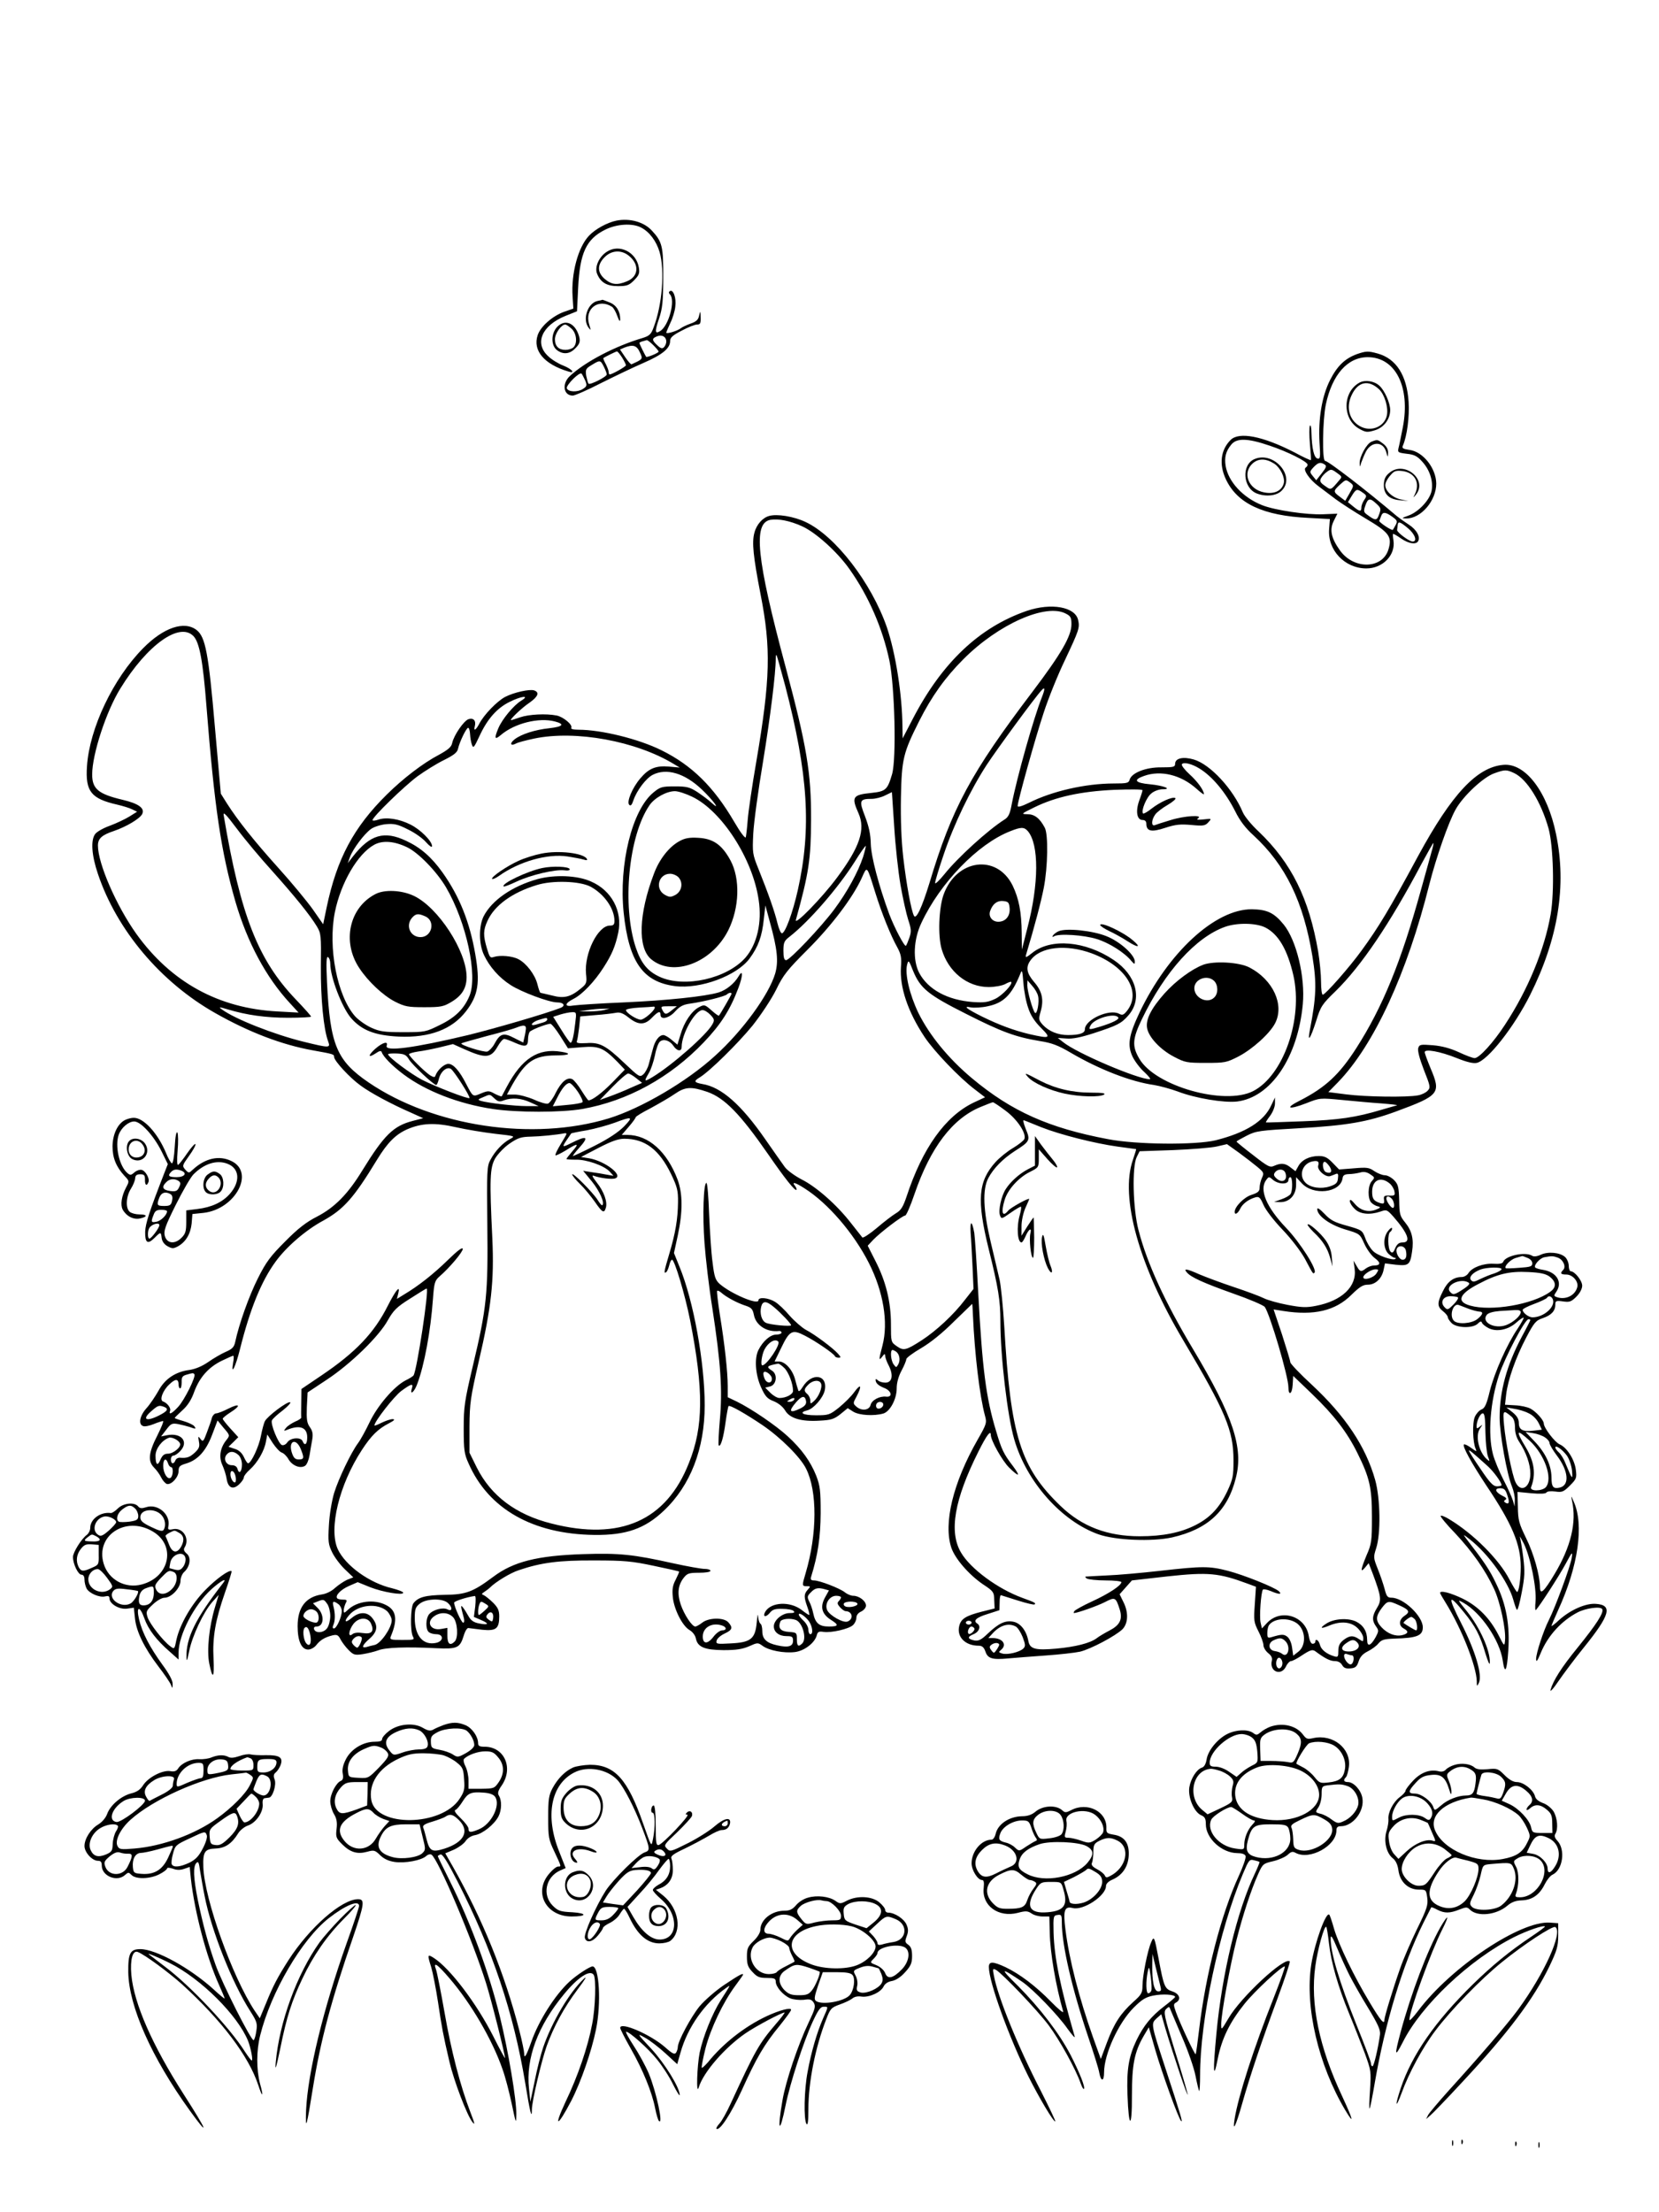 <?xml version="1.0" standalone="no"?>
<!DOCTYPE svg PUBLIC "-//W3C//DTD SVG 20010904//EN"
 "http://www.w3.org/TR/2001/REC-SVG-20010904/DTD/svg10.dtd">
<svg version="1.0" xmlns="http://www.w3.org/2000/svg"
 width="864pt" height="1152pt" viewBox="0 0 864 1152"
 preserveAspectRatio="xMidYMid meet">

<g transform="translate(0,1152) scale(0.1,-0.1)"
fill="#000000" stroke="none">
<path d="M3210 10371 c-48 -10 -110 -44 -142 -78 -57 -59 -94 -197 -86 -317
l4 -63 -49 -17 c-60 -22 -122 -76 -137 -122 -26 -79 33 -150 158 -188 42 -14
22 12 -24 30 -26 10 -62 32 -80 50 -72 67 -32 159 91 209 l60 24 6 123 c9 181
42 253 141 302 60 30 142 35 187 11 43 -22 79 -70 96 -127 28 -96 14 -276 -31
-393 -13 -36 -22 -44 -57 -55 -142 -42 -298 -123 -379 -198 -43 -40 -34 -102
15 -102 11 0 77 29 147 65 70 35 170 83 221 105 99 43 139 76 139 114 0 18 13
30 60 54 33 18 69 32 80 32 17 0 20 6 19 38 -1 34 -2 35 -8 9 -4 -22 -15 -32
-44 -42 -20 -7 -43 -18 -51 -24 -17 -14 -76 -32 -76 -23 0 3 10 26 21 50 12
24 24 63 26 86 6 45 -11 91 -28 80 -7 -4 -7 -10 0 -17 30 -30 -6 -164 -51
-191 -27 -17 -29 -4 -6 64 18 54 22 90 22 215 1 160 -5 186 -58 243 -41 46
-116 67 -186 53z m260 -630 c0 -9 -5 -22 -12 -29 -9 -9 -17 -7 -35 10 -29 27
-29 36 0 47 25 10 47 -3 47 -28z m-68 -18 c15 -15 28 -30 28 -34 0 -7 -61 -32
-65 -27 -5 7 -35 67 -35 72 0 2 8 7 18 9 9 3 19 5 21 6 3 0 18 -11 33 -26z
m-70 -37 c17 -36 17 -36 -43 -63 -4 -1 -18 15 -33 37 l-27 40 23 10 c44 17 64
12 80 -24z m-92 -28 c11 -18 20 -36 20 -40 0 -7 -73 -48 -85 -48 -3 0 -5 6 -5
13 0 6 -7 25 -15 41 -9 16 -14 30 -13 31 9 7 64 34 71 35 4 0 16 -15 27 -32z
m-95 -48 c8 -16 15 -34 15 -40 0 -12 -87 -56 -95 -48 -3 3 -8 22 -12 41 -5 33
-2 38 28 56 44 27 46 27 64 -9z m-97 -72 c10 -25 9 -30 -13 -44 -27 -17 -76
-16 -83 4 -5 16 67 88 77 76 4 -5 12 -21 19 -36z"/>
<path d="M3162 10210 c-41 -25 -66 -79 -53 -114 18 -46 50 -66 109 -66 46 0
58 4 84 30 26 27 30 36 25 67 -13 80 -101 124 -165 83z m112 -21 c57 -45 53
-109 -9 -134 -50 -21 -79 -18 -114 11 -41 34 -42 75 -2 115 36 36 86 39 125 8z"/>
<path d="M3113 9953 c-52 -10 -81 -95 -48 -139 13 -17 13 -15 3 18 -24 81 49
136 120 90 7 -5 20 -27 27 -48 10 -26 14 -32 15 -17 0 41 -19 74 -55 88 -19 8
-36 14 -37 14 -2 -1 -13 -4 -25 -6z"/>
<path d="M2901 9817 c-31 -34 -32 -94 -2 -119 32 -25 67 -23 96 7 27 26 30 41
16 78 -23 59 -72 74 -110 34z m76 -9 c27 -25 31 -79 8 -98 -8 -7 -26 -12 -40
-12 -35 0 -55 19 -55 55 0 30 33 77 54 77 5 0 20 -10 33 -22z"/>
<path d="M7067 9676 c-63 -23 -103 -62 -140 -135 -43 -85 -62 -202 -55 -326 5
-76 4 -86 -10 -83 -19 4 -30 54 -32 133 0 28 -4 45 -8 38 -4 -7 -4 -50 0 -95
4 -45 7 -83 5 -84 -2 -2 -41 16 -87 41 -164 84 -287 108 -331 64 -52 -52 -61
-127 -25 -204 59 -127 194 -191 432 -202 l110 -6 -4 -52 c-9 -109 81 -205 194
-205 86 0 153 70 141 146 -3 19 -4 34 -1 34 3 0 22 -11 42 -25 38 -26 76 -32
87 -14 14 22 -7 61 -48 87 -23 15 -51 35 -62 44 -164 139 -358 288 -374 288
-16 0 -13 213 4 294 33 155 113 246 218 246 145 0 223 -155 183 -365 -9 -44
-18 -92 -22 -106 -6 -25 -4 -26 42 -32 39 -4 55 -12 80 -40 40 -43 59 -102 50
-152 -9 -48 -68 -111 -121 -130 -36 -13 -37 -14 -12 -15 77 -1 157 92 157 182
-1 80 -69 166 -139 175 -34 5 -41 9 -35 22 22 50 35 152 30 228 -9 138 -64
225 -161 252 -50 14 -61 13 -108 -3z m-454 -477 c93 -31 197 -83 197 -99 0 -5
-5 -12 -10 -15 -16 -10 20 -63 68 -98 24 -18 64 -48 90 -68 26 -19 95 -64 154
-99 123 -73 139 -94 119 -161 -31 -103 -180 -106 -252 -6 -46 64 -56 108 -33
154 l19 38 -74 -3 c-83 -4 -252 21 -317 47 -100 39 -177 122 -191 205 -7 44 1
76 28 109 28 37 85 36 202 -4z m286 -98 c11 -7 8 -16 -15 -45 l-29 -37 -18 22
c-17 21 -17 23 4 46 24 25 36 28 58 14z m74 -84 c-43 -51 -41 -50 -73 -27 -25
17 -28 25 -20 40 6 11 20 26 32 34 19 14 24 13 50 -6 28 -20 29 -21 11 -41z
m60 -11 c18 -14 18 -16 -4 -54 l-23 -40 -28 21 c-35 26 -35 30 -1 62 32 29 32
29 56 11z m65 -52 c20 -14 21 -17 7 -37 -8 -12 -15 -29 -15 -39 0 -24 -9 -23
-43 5 l-27 22 20 33 c23 37 27 38 58 16z m69 -56 c26 -24 27 -27 13 -63 -10
-27 -19 -26 -63 7 -15 11 -16 18 -6 46 13 38 24 40 56 10z m84 -69 c25 -18 28
-23 18 -42 -7 -12 -13 -24 -15 -26 -5 -6 -74 40 -71 47 2 4 7 15 10 25 8 22
22 22 58 -4z m82 -60 c36 -30 50 -69 24 -69 -18 0 -82 48 -81 60 1 6 2 17 3
25 2 22 12 19 54 -16z"/>
<path d="M6535 9130 c-71 -28 -63 -152 11 -180 47 -18 103 -12 129 15 74 73
-39 206 -140 165z m102 -25 c31 -21 56 -72 49 -101 -10 -40 -50 -59 -103 -48
-82 16 -115 102 -58 152 31 26 68 25 112 -3z"/>
<path d="M7081 9528 c-91 -49 -91 -194 0 -242 32 -18 41 -18 78 -7 48 14 81
58 81 106 0 37 -30 104 -57 127 -26 24 -73 31 -102 16z m101 -35 c29 -28 49
-94 41 -135 -11 -56 -74 -86 -129 -63 -64 27 -88 100 -54 169 33 69 87 80 142
29z"/>
<path d="M7143 9220 c-26 -10 -63 -79 -62 -112 1 -22 1 -22 8 2 5 14 15 39 24
57 29 56 90 56 106 0 9 -31 9 -31 10 -5 1 17 -8 34 -25 47 -30 23 -30 23 -61
11z"/>
<path d="M7235 9057 c-20 -16 -27 -33 -28 -60 -1 -50 26 -77 84 -82 l44 -4
-39 8 c-49 10 -90 53 -80 84 3 12 16 33 28 45 17 20 28 23 61 19 64 -9 92 -62
64 -120 -10 -21 -10 -21 5 -3 64 79 -62 180 -139 113z"/>
<path d="M4005 8833 c-33 -9 -65 -44 -76 -87 -14 -50 -6 -125 32 -321 55 -279
51 -442 -22 -870 -22 -126 -42 -264 -45 -305 -3 -41 -8 -82 -10 -90 -3 -8 -28
25 -60 80 -107 183 -221 295 -379 373 -119 59 -313 107 -433 107 -26 0 -41 4
-37 10 9 15 -41 57 -76 64 -55 11 -145 6 -189 -9 -23 -8 -45 -15 -48 -15 -11
0 54 63 96 91 45 32 53 54 23 64 -24 7 -103 -10 -150 -34 -42 -22 -111 -93
-135 -140 -18 -34 -31 -41 -23 -12 7 28 -7 44 -33 36 -24 -8 -76 -83 -85 -124
-4 -21 -21 -35 -68 -61 -84 -44 -187 -123 -273 -208 -173 -171 -260 -335 -313
-588 l-18 -87 -55 79 c-31 43 -111 140 -178 214 -126 140 -212 248 -268 336
l-32 51 -31 349 c-33 382 -49 467 -95 503 -64 50 -173 13 -279 -95 -156 -158
-279 -417 -292 -614 -9 -131 21 -169 157 -200 30 -7 66 -18 79 -25 l25 -12
-40 -25 c-21 -13 -67 -35 -102 -48 -34 -12 -69 -32 -77 -44 -23 -32 -18 -110
15 -207 98 -292 326 -563 610 -724 176 -100 348 -166 511 -195 106 -19 109
-20 109 -34 0 -20 82 -109 138 -149 51 -38 161 -97 262 -141 l64 -29 -54 -14
c-101 -26 -149 -73 -263 -258 -75 -123 -144 -193 -237 -241 -55 -28 -99 -62
-165 -129 -76 -76 -99 -106 -142 -192 -46 -91 -99 -240 -118 -331 -6 -27 -15
-37 -50 -52 -23 -10 -64 -34 -91 -53 -32 -22 -66 -36 -97 -41 -73 -9 -129 -47
-162 -109 -16 -28 -43 -69 -62 -90 -35 -39 -44 -84 -18 -93 8 -4 33 1 55 10
22 9 44 16 49 16 5 0 -9 -34 -30 -76 -45 -88 -50 -133 -17 -166 13 -13 30 -36
38 -53 8 -16 22 -31 30 -33 24 -4 60 36 60 67 0 24 6 30 40 40 60 18 103 65
135 150 l28 74 32 -39 c33 -38 33 -39 14 -63 -33 -41 -40 -89 -21 -130 9 -20
19 -51 22 -70 7 -49 33 -61 65 -31 14 13 25 29 25 37 0 7 14 25 31 40 40 36
76 98 84 146 l7 37 28 -44 c16 -24 37 -47 47 -50 10 -3 27 -19 36 -36 20 -33
61 -49 86 -33 9 6 19 30 23 54 4 24 10 61 14 82 5 29 2 45 -12 65 -16 22 -18
41 -16 104 l4 77 101 67 c124 82 271 225 317 309 29 51 45 68 115 112 45 29
84 53 87 53 14 0 -50 -422 -68 -452 -3 -5 -22 -17 -43 -27 -59 -31 -146 -132
-187 -219 -20 -42 -47 -91 -60 -108 -36 -49 -100 -182 -124 -259 -12 -41 -24
-111 -27 -167 -5 -86 -3 -101 17 -142 12 -25 42 -65 66 -88 l44 -42 -33 -13
c-17 -8 -45 -27 -62 -42 -18 -17 -46 -31 -69 -34 -84 -13 -126 -68 -126 -165
0 -77 20 -122 55 -122 13 0 32 10 42 23 21 27 45 41 85 51 23 5 30 2 42 -22 8
-15 27 -40 42 -55 25 -25 32 -27 73 -21 25 4 62 13 81 20 38 15 146 19 301 11
111 -5 124 1 144 65 7 24 18 42 25 40 6 -1 39 -5 72 -9 72 -7 88 6 88 70 0 31
-7 46 -32 71 -18 18 -40 35 -48 39 -13 5 -13 7 2 17 9 6 23 16 30 23 30 30
106 76 149 90 117 40 211 52 394 51 157 0 197 -4 310 -28 71 -15 131 -28 132
-30 1 -1 -7 -20 -18 -42 -16 -30 -19 -51 -15 -91 6 -63 50 -151 88 -172 15 -9
29 -27 32 -43 9 -45 45 -60 144 -61 66 0 98 5 133 20 45 20 46 20 71 2 33 -24
111 -39 168 -32 49 6 104 48 114 88 4 17 11 21 35 17 40 -6 131 15 153 35 10
9 18 26 18 38 0 14 9 26 25 33 14 7 25 20 25 31 0 24 -36 51 -66 51 -12 0 -32
8 -45 19 -28 21 -131 61 -160 61 -15 0 -19 5 -15 18 36 116 49 207 50 332 0
119 -3 142 -23 195 -30 75 -76 139 -149 206 -62 57 -189 143 -264 180 l-48 23
0 58 c0 74 -16 219 -41 372 -10 66 -17 122 -14 124 3 3 13 -2 22 -10 26 -23
82 -53 125 -67 31 -10 38 -18 44 -47 10 -56 68 -93 132 -85 6 1 12 -3 12 -9 0
-5 -13 -10 -28 -10 -30 0 -69 -34 -92 -80 -22 -43 -16 -128 13 -193 22 -49 33
-61 67 -74 24 -10 47 -28 59 -48 24 -41 84 -59 180 -53 60 3 75 8 108 34 l38
31 30 -19 c31 -18 105 -23 155 -9 35 10 70 75 70 131 0 29 9 62 25 92 14 26
25 53 25 60 0 7 35 33 78 58 49 29 110 78 170 138 52 50 95 92 95 92 1 0 3
-26 4 -58 9 -204 35 -422 63 -525 10 -36 8 -43 -39 -125 -128 -224 -179 -436
-136 -563 20 -57 91 -139 164 -189 55 -36 58 -41 59 -82 l2 -44 -68 -17 c-82
-21 -107 -37 -116 -73 -15 -58 31 -104 101 -104 18 0 27 -8 35 -30 12 -37 36
-44 120 -36 35 3 122 10 193 15 72 5 152 14 180 20 57 14 185 82 221 117 30
31 32 89 4 143 l-19 39 32 36 32 36 185 21 c213 23 267 18 418 -38 l43 -16 -6
-91 c-6 -85 -5 -94 19 -141 14 -27 26 -60 26 -72 0 -12 11 -30 24 -41 17 -13
23 -25 20 -39 -15 -58 49 -84 74 -30 7 15 19 27 26 27 7 0 34 14 60 32 40 26
51 29 65 20 52 -39 79 -52 103 -52 17 0 31 -8 38 -21 9 -15 19 -19 43 -17 26
2 34 9 43 37 8 24 22 39 48 52 20 10 45 28 55 41 16 19 29 23 83 25 117 3 148
15 148 59 0 58 -101 154 -163 154 -21 0 -26 7 -36 46 -7 26 -23 73 -36 105
-22 56 -23 60 -8 106 25 76 22 259 -5 356 -49 174 -155 333 -330 496 -62 57
-112 110 -112 117 0 7 -20 72 -43 144 l-44 131 51 -8 c159 -25 271 1 354 84
43 42 60 53 86 53 39 0 73 32 82 78 l7 33 56 -7 c67 -7 75 -1 85 68 10 65 -1
109 -36 152 -27 33 -30 43 -31 115 -2 69 -5 83 -26 105 -14 14 -35 26 -49 26
-13 0 -37 10 -54 21 -27 19 -38 21 -107 15 l-77 -6 -34 35 c-27 28 -42 35 -72
35 -49 0 -90 -21 -107 -54 l-14 -25 -25 19 c-28 23 -50 25 -86 9 -22 -10 -32
-5 -110 56 -47 36 -86 68 -86 70 0 3 24 16 53 31 49 25 66 27 277 39 245 14
353 33 498 86 230 85 238 95 182 227 -16 39 -30 76 -30 83 0 18 80 4 167 -31
52 -21 86 -29 104 -25 58 13 195 188 278 354 146 292 191 569 135 837 -45 221
-160 372 -275 361 -137 -12 -268 -152 -442 -472 -152 -282 -207 -373 -296
-495 -62 -86 -189 -230 -202 -230 -5 0 -9 30 -9 68 0 37 -7 108 -15 157 -48
277 -138 460 -310 625 -38 35 -74 80 -82 99 -51 122 -170 251 -256 276 -55 16
-97 7 -97 -23 0 -16 -9 -18 -72 -18 -81 1 -156 -29 -165 -65 -5 -17 -15 -19
-82 -19 -148 0 -322 -40 -443 -101 -37 -18 -58 -24 -58 -16 0 25 93 358 136
487 24 74 73 195 109 270 75 159 79 171 70 211 -15 69 -140 91 -267 48 -247
-85 -442 -269 -595 -564 l-52 -100 -1 60 c-1 164 -35 382 -81 518 -80 231
-268 476 -424 549 -62 29 -148 43 -190 31z m171 -53 c72 -32 186 -135 249
-225 99 -140 171 -306 207 -475 28 -137 37 -510 14 -591 -24 -82 -33 -90 -107
-98 -99 -10 -106 -21 -68 -106 37 -84 8 -174 -111 -334 -79 -107 -225 -256
-215 -221 68 245 78 317 79 520 1 246 -22 383 -134 802 -150 560 -169 744 -78
761 42 7 102 -5 164 -33z m1374 -455 c26 -13 30 -21 30 -56 0 -61 -53 -153
-202 -350 -323 -426 -420 -606 -538 -999 -39 -127 -69 -190 -80 -169 -14 25
-40 166 -56 305 -10 90 -14 194 -12 312 4 200 12 232 95 397 65 129 136 228
231 323 182 182 428 291 532 237z m-4542 -118 c31 -33 49 -130 67 -362 42
-531 76 -759 151 -1020 62 -213 160 -395 284 -529 l45 -49 -110 6 c-306 16
-554 152 -735 404 -104 146 -200 366 -200 460 0 37 21 55 84 76 64 22 133 63
146 87 16 30 -16 55 -101 75 -127 30 -159 57 -159 132 0 105 73 329 147 448
140 228 309 348 381 272z m3081 -257 c120 -461 138 -743 66 -1065 -27 -120
-66 -225 -83 -225 -6 0 -16 24 -23 52 -13 56 -47 154 -99 283 -31 77 -32 84
-27 185 3 58 26 227 51 375 38 233 66 458 66 536 0 12 2 20 4 18 2 -2 22 -74
45 -159z m1337 -61 c-42 -105 -130 -417 -157 -557 -9 -50 -17 -67 -38 -80 -84
-53 -244 -198 -313 -285 -27 -33 -48 -53 -48 -45 0 9 20 76 45 149 53 157 139
336 225 468 52 79 250 350 285 387 18 20 18 6 1 -37z m-2712 -18 c-39 -24 -99
-96 -119 -144 -22 -53 -19 -62 14 -34 72 61 198 92 281 70 53 -14 42 -27 -28
-35 -76 -8 -147 -31 -182 -58 -27 -21 -22 -37 7 -22 10 6 53 17 95 26 216 45
531 -13 728 -133 l30 -18 -55 5 c-69 6 -106 -9 -150 -61 -42 -49 -73 -123 -58
-138 8 -8 14 0 22 24 17 50 65 114 100 132 72 37 167 9 257 -77 59 -56 103
-117 48 -67 -16 15 -49 39 -73 55 -39 25 -54 29 -117 29 -66 0 -76 -3 -110
-31 -112 -90 -182 -375 -156 -627 27 -256 100 -360 267 -382 132 -17 323 54
389 144 45 61 65 116 74 206 l8 70 23 -85 c40 -144 46 -207 28 -270 -33 -110
-169 -298 -313 -428 -146 -134 -385 -274 -554 -326 -395 -120 -912 -43 -1250
187 -167 114 -201 196 -217 521 -5 105 -3 137 5 132 7 -4 12 -19 12 -34 0 -70
60 -226 107 -282 56 -65 125 -92 250 -98 161 -7 278 38 350 132 64 83 74 149
48 298 -29 167 -82 300 -170 424 -57 80 -114 130 -189 165 -115 55 -189 33
-278 -81 l-27 -35 12 33 c15 41 73 119 109 145 15 11 49 22 77 25 43 4 62 0
115 -27 36 -17 78 -47 95 -67 19 -21 31 -29 31 -20 0 26 -60 86 -112 112 -59
30 -126 40 -167 26 -17 -6 -31 -7 -31 -3 0 17 166 178 235 229 39 28 100 66
137 84 50 25 69 39 73 58 9 39 44 110 53 110 5 0 9 -15 10 -33 1 -18 5 -43 10
-56 7 -19 11 -14 39 46 41 89 91 145 155 177 63 32 111 37 62 7z m3531 -352
c68 -41 138 -125 188 -224 24 -49 54 -88 95 -125 168 -155 260 -345 307 -630
23 -142 20 -211 -13 -382 -14 -72 2 -49 32 44 24 78 31 88 101 156 134 131
283 351 449 665 32 59 59 107 61 107 2 0 -2 -21 -10 -47 -7 -27 -32 -115 -55
-198 -103 -373 -199 -609 -337 -824 -88 -137 -160 -204 -293 -272 -82 -41 -60
-50 33 -14 71 28 71 28 186 17 64 -6 157 -15 206 -18 50 -4 86 -8 80 -10 -5
-1 -41 -12 -80 -23 -134 -40 -221 -53 -410 -60 -104 -4 -191 -7 -192 -6 -2 1
8 17 22 35 14 19 25 47 25 64 l0 31 -19 -40 c-38 -84 -132 -143 -290 -183
-104 -25 -412 -23 -561 6 -307 58 -501 144 -708 317 -122 102 -221 223 -279
340 -46 96 -71 202 -59 251 7 27 9 25 31 -31 38 -92 78 -125 275 -224 187 -95
259 -121 384 -142 64 -10 96 -22 164 -62 147 -86 311 -150 432 -167 30 -5 86
-20 124 -34 91 -35 241 -60 309 -52 176 22 316 230 342 507 13 141 -33 333
-100 415 -50 61 -86 78 -166 79 -191 1 -436 -226 -585 -539 -56 -119 -64 -169
-35 -230 12 -24 40 -61 62 -80 21 -20 34 -36 27 -36 -62 0 -381 136 -451 193
l-28 22 45 -3 c31 -3 75 6 143 28 122 40 143 50 180 93 74 85 41 209 -77 288
-147 99 -326 115 -424 37 -30 -24 -37 -27 -33 -12 46 153 79 279 93 351 21
108 24 278 5 313 -26 49 -53 70 -90 70 -35 1 -33 2 36 36 112 55 243 83 416
91 81 3 147 3 147 -2 0 -4 -7 -28 -17 -54 -20 -56 -12 -101 17 -101 13 0 20
-7 20 -19 0 -40 26 -46 98 -22 55 18 80 20 137 15 62 -6 72 -4 88 14 18 20 18
20 -25 15 -32 -3 -39 -2 -28 6 27 19 -73 13 -145 -10 -37 -11 -74 -23 -81 -26
-19 -7 -18 27 2 55 8 12 38 35 66 51 27 16 45 32 39 35 -15 9 -79 -20 -124
-55 -21 -17 -41 -28 -44 -25 -12 12 18 86 44 105 14 12 40 21 57 21 54 0 7 19
-66 26 -77 7 -88 23 -31 43 88 32 194 6 275 -67 21 -19 38 -31 38 -28 0 20
-33 66 -75 104 -25 23 -43 46 -40 52 8 13 51 3 90 -21z m1641 -25 c67 -32 140
-150 179 -289 25 -93 31 -327 11 -445 -32 -185 -119 -395 -238 -576 -59 -91
-134 -174 -158 -174 -10 0 -47 14 -83 31 -44 20 -87 32 -135 36 -64 5 -70 4
-76 -15 -4 -13 7 -55 29 -112 34 -86 36 -93 20 -110 -9 -10 -32 -21 -50 -24
-56 -11 -273 -8 -373 5 l-94 12 50 51 c187 193 360 567 476 1031 35 138 100
325 137 390 39 70 144 168 201 188 56 20 63 20 104 1z m-4281 -123 c154 -74
315 -323 346 -537 18 -117 -8 -230 -68 -300 -96 -110 -317 -160 -447 -101 -63
29 -97 70 -125 153 -72 217 -38 580 71 740 26 39 89 74 133 74 17 0 57 -13 90
-29z m1085 -461 c12 -68 30 -149 40 -180 16 -48 17 -61 6 -93 -7 -20 -15 -39
-18 -42 -7 -7 -61 96 -87 165 -55 150 -94 298 -96 365 -1 51 -10 91 -30 144
-32 82 -29 91 35 91 19 0 51 8 70 18 l35 17 12 -180 c6 -99 21 -236 33 -305z
m-3273 75 c117 -131 196 -228 233 -289 22 -37 23 -46 21 -210 -1 -166 14 -325
38 -389 13 -35 8 -35 -127 -2 -155 38 -360 119 -427 169 -18 13 -14 13 30 0
99 -30 199 -44 316 -44 65 0 119 3 119 6 0 4 -36 44 -80 90 -196 205 -287 436
-375 958 -4 22 12 6 69 -70 41 -55 123 -153 183 -219z m3935 208 c60 -69 59
-275 -2 -508 l-28 -110 -1 86 c-1 110 -15 180 -47 247 -82 167 -293 139 -360
-47 -25 -71 -30 -215 -10 -283 34 -118 133 -198 245 -198 31 0 69 7 85 15 16
9 30 14 32 12 11 -10 -45 -70 -82 -88 -38 -18 -57 -21 -117 -17 -132 10 -234
65 -280 152 -34 66 -30 173 12 261 97 207 293 410 461 476 57 23 73 23 92 2z
m-3232 -85 c59 -28 155 -127 203 -209 106 -181 166 -460 122 -565 -28 -67 -73
-112 -153 -151 -75 -37 -78 -38 -191 -38 -101 0 -123 3 -169 24 -28 13 -66 40
-83 59 -93 106 -142 357 -105 542 31 153 119 304 205 351 44 24 104 19 171
-13z m2375 -50 c-26 -79 -83 -183 -149 -272 -69 -93 -233 -266 -252 -266 -10
0 -14 14 -14 49 0 43 4 52 33 74 101 79 252 253 338 389 29 47 56 85 58 83 1
-2 -5 -28 -14 -57z m64 -188 c33 -106 80 -223 115 -285 18 -34 22 -52 18 -101
-7 -105 36 -233 123 -364 50 -75 182 -213 263 -274 l52 -40 -60 -28 c-147 -71
-266 -237 -349 -490 -18 -53 -29 -71 -55 -86 -18 -11 -63 -45 -100 -77 -37
-31 -71 -53 -75 -49 -4 5 -31 39 -60 76 -74 95 -180 188 -256 226 -36 19 -75
47 -88 65 -13 18 -59 83 -102 145 -125 180 -228 271 -327 287 -44 8 -47 15
-13 35 53 33 197 175 274 269 45 57 98 137 123 187 37 77 59 104 164 209 125
125 234 269 281 371 30 67 26 71 72 -76z m699 -78 c4 -42 -21 -72 -59 -72 -32
0 -53 28 -42 57 13 36 36 54 67 51 27 -3 31 -7 34 -36z m1332 -102 c68 -35
115 -115 146 -250 51 -226 -52 -521 -210 -602 -149 -76 -509 26 -592 168 -39
66 -37 103 13 207 119 247 281 427 434 481 64 22 161 20 209 -4z m-903 -135
c178 -67 259 -201 183 -298 -18 -23 -25 -25 -42 -16 -51 27 -178 -31 -178 -81
0 -20 -27 -30 -88 -30 -52 0 -99 19 -131 53 -22 25 -23 29 -11 71 17 61 7 105
-35 153 -38 45 -44 76 -19 111 50 72 186 87 321 37z m-332 -284 c12 -38 33
-70 66 -103 55 -55 50 -58 -61 -33 -82 20 -155 47 -245 91 -84 42 -101 57 -59
48 17 -3 57 -1 88 6 82 17 124 58 168 165 11 28 12 26 18 -45 3 -41 14 -99 25
-129z m51 63 c8 -31 -5 -100 -16 -88 -12 13 -40 113 -40 143 l1 26 24 -28 c14
-15 28 -39 31 -53z m418 -113 c6 -9 -29 -27 -94 -47 -59 -18 -63 -18 -50 7 20
36 128 67 144 40z m-2140 -387 c90 -32 171 -115 316 -324 87 -126 140 -193
148 -186 2 3 -1 12 -8 21 -19 23 2 18 51 -14 120 -76 255 -232 334 -388 76
-150 102 -310 71 -429 -20 -76 -20 -83 -1 -58 11 15 14 16 15 4 0 -9 8 -32 19
-52 25 -50 17 -88 -18 -88 -15 0 -32 5 -39 12 -7 7 -12 8 -12 3 0 -18 15 -31
48 -44 36 -15 41 -48 7 -44 -34 4 -75 -18 -81 -43 -7 -29 -48 -33 -75 -8 -17
15 -17 18 2 52 29 56 23 70 -11 24 -16 -23 -53 -59 -81 -82 -48 -38 -54 -40
-120 -40 -69 0 -92 14 -44 26 32 8 81 64 90 103 18 83 -67 97 -115 18 -13 -21
-21 -26 -23 -16 -3 8 -10 32 -16 55 -13 51 -52 94 -84 94 l-23 0 34 70 c44 92
58 99 125 64 55 -28 150 -93 155 -106 2 -5 11 -8 19 -8 14 0 13 3 -3 21 -27
30 -122 101 -167 124 -20 11 -58 44 -84 73 -25 30 -60 63 -77 73 -34 21 -86
26 -86 8 0 -27 -142 33 -202 85 -22 20 -28 36 -37 112 -7 49 -14 162 -18 252
-3 89 -9 162 -14 162 -15 0 -21 -169 -10 -313 6 -82 24 -235 41 -340 44 -287
53 -427 39 -580 -6 -70 -9 -131 -6 -134 10 -10 25 40 36 123 6 43 13 79 15 82
7 7 89 -40 178 -100 95 -65 197 -167 226 -226 59 -117 58 -340 -2 -543 -20
-67 -20 -69 6 -69 20 0 20 -1 5 -18 -21 -23 -21 -38 -2 -91 8 -22 12 -41 9
-41 -3 0 -21 12 -40 27 -60 45 -157 41 -188 -9 -16 -27 1 -33 22 -8 15 19 28
23 67 22 26 0 52 -5 58 -11 8 -8 2 -11 -21 -11 -38 0 -82 -37 -82 -69 0 -30
27 -51 66 -51 29 0 34 -3 34 -24 0 -30 -25 -37 -82 -24 -56 12 -78 33 -78 74
0 18 -4 36 -10 39 -5 3 -11 21 -12 38 -1 18 -4 3 -7 -32 -8 -86 -31 -104 -137
-109 -70 -4 -76 -3 -72 14 2 11 20 27 41 37 41 19 45 31 20 59 -23 26 -102 25
-136 -2 -14 -11 -30 -20 -36 -20 -17 0 -58 62 -76 115 -19 57 -14 101 16 139
18 23 28 26 80 26 33 0 59 4 59 10 0 6 -14 10 -30 10 -17 0 -90 13 -163 29
-211 47 -281 54 -470 48 -239 -8 -363 -39 -468 -118 -106 -79 -142 -93 -254
-94 -101 -2 -137 -12 -162 -44 -15 -20 -17 -145 -3 -172 10 -18 7 -19 -56 -19
-59 0 -65 2 -59 18 37 87 30 137 -25 164 -62 32 -150 20 -197 -24 -20 -19 -23
-20 -23 -4 0 9 5 26 10 37 9 16 7 19 -13 19 -13 0 -27 3 -30 6 -14 14 17 46
60 65 l46 20 64 -26 c66 -26 173 -44 173 -29 0 5 -26 15 -57 23 -118 27 -244
118 -284 204 -48 107 7 335 126 517 49 75 84 109 140 138 29 15 34 21 20 22
-12 0 -37 -9 -58 -19 -20 -10 -37 -17 -37 -14 0 21 102 151 139 179 53 39 65
42 56 14 -12 -39 13 -19 28 23 37 98 70 276 82 445 6 83 10 94 34 115 53 46
121 127 121 143 0 12 -27 -8 -77 -57 -78 -76 -155 -136 -227 -179 l-39 -24 7
28 c12 48 -12 19 -54 -63 -71 -142 -168 -244 -348 -365 l-102 -69 -1 -71 c-1
-39 -1 -74 0 -78 0 -4 -14 -14 -32 -21 -17 -8 -39 -22 -47 -32 -14 -17 -13
-18 5 -11 67 28 105 13 105 -39 0 -36 -13 -47 -24 -20 -8 22 -62 19 -79 -5 -8
-12 -20 -18 -29 -15 -18 7 -60 109 -52 128 3 8 28 31 56 52 28 22 45 41 39 43
-15 5 -117 -72 -131 -98 -6 -11 -15 -46 -21 -77 -10 -55 -51 -143 -67 -143 -4
0 -14 15 -22 33 -10 21 -26 36 -47 42 l-33 11 26 25 25 25 -41 45 c-22 24 -40
47 -40 51 0 4 18 19 40 33 57 36 50 50 -10 20 -27 -14 -56 -25 -64 -25 -8 0
-18 -10 -22 -22 -3 -13 -15 -47 -26 -76 -18 -49 -21 -52 -34 -35 -12 16 -13
15 -8 -14 5 -26 1 -36 -21 -57 -27 -25 -42 -30 -78 -27 -9 1 -20 -5 -23 -13
-9 -23 -24 -20 -24 4 0 11 6 20 13 20 8 0 24 11 36 24 46 49 5 97 -70 82 l-30
-6 27 35 c24 32 30 35 63 29 20 -4 46 -11 59 -15 32 -12 36 -11 23 5 -6 7 -32
19 -56 26 -25 7 -45 14 -45 16 0 2 18 20 40 40 27 24 47 55 61 95 28 76 74
128 142 162 31 15 58 27 62 27 3 0 3 -17 -1 -37 -12 -72 13 -20 36 72 52 208
111 354 186 456 56 77 158 165 248 213 106 59 158 117 279 316 55 90 97 132
157 159 76 33 145 36 255 11 53 -12 144 -27 203 -34 107 -12 107 -12 77 -28
-37 -20 -77 -62 -101 -108 -18 -32 -19 -58 -16 -340 4 -358 -3 -429 -75 -731
-44 -187 -48 -214 -48 -329 0 -110 3 -132 25 -180 104 -238 335 -369 655 -373
165 -2 263 32 362 126 139 131 213 323 213 549 0 222 -58 544 -131 721 l-29
72 20 92 c26 123 26 216 -1 290 -55 146 -152 233 -262 233 l-29 0 36 42 c20
23 36 45 36 49 0 5 35 26 78 48 42 23 100 56 127 75 54 37 84 39 169 10z
m1553 -98 c61 -45 109 -118 98 -147 -3 -8 -29 -29 -59 -47 -29 -17 -70 -50
-91 -73 -91 -101 -99 -197 -36 -453 50 -201 61 -269 61 -376 0 -185 37 -495
72 -615 64 -222 247 -427 439 -495 89 -31 277 -39 383 -16 185 42 289 137 332
309 41 157 -14 323 -223 672 -147 246 -239 446 -284 620 -29 112 -34 330 -9
380 l15 30 175 6 c96 4 199 12 228 19 l52 12 63 -45 c34 -25 78 -59 97 -75 32
-27 34 -31 22 -56 -7 -15 -12 -38 -12 -51 0 -18 -8 -26 -42 -37 -39 -12 -88
-62 -88 -89 0 -18 17 -8 28 15 12 26 42 50 80 61 19 5 25 0 42 -39 11 -26 53
-81 98 -128 47 -49 95 -112 118 -153 44 -83 42 -80 50 -72 15 15 -75 157 -149
234 -102 107 -140 198 -103 248 13 18 15 19 33 3 29 -26 83 -28 83 -3 0 8 5
15 10 15 12 0 13 -70 1 -88 -4 -7 -26 -20 -47 -27 l-39 -14 33 -1 c48 0 82 37
82 90 l0 40 28 -30 c60 -68 203 -52 214 24 2 16 10 21 33 22 17 0 42 4 58 8
19 6 35 3 53 -9 24 -16 25 -17 8 -36 -21 -23 -22 -92 -2 -112 8 -8 23 -17 34
-19 16 -4 15 -7 -10 -17 -40 -16 -81 -5 -111 31 -17 20 -25 25 -25 13 0 -9 11
-27 25 -40 27 -28 79 -33 135 -14 31 11 34 10 67 -27 76 -87 93 -134 48 -134
-19 0 -29 -8 -39 -30 -9 -23 -15 -27 -24 -18 -15 15 -16 94 -2 103 6 3 10 12
10 18 -1 7 -10 1 -20 -12 -28 -33 -27 -94 2 -121 12 -11 26 -20 32 -20 5 0 7
-2 4 -5 -12 -12 -98 18 -119 42 -13 13 -31 43 -39 66 -15 40 -17 42 -95 64
-66 18 -86 29 -117 62 -24 25 -38 34 -38 25 0 -35 65 -82 145 -106 77 -23 77
-23 100 -74 13 -29 37 -62 54 -75 33 -24 32 -39 -3 -39 -12 0 -31 -7 -42 -15
-26 -20 -31 -19 -49 13 l-16 27 6 -43 c12 -91 -66 -166 -201 -192 -50 -10 -75
-9 -149 5 -48 9 -105 25 -124 35 -20 10 -90 36 -156 58 -66 22 -146 52 -179
66 -67 30 -84 32 -65 10 21 -25 84 -54 244 -111 83 -29 155 -60 162 -69 27
-38 123 -362 123 -418 0 -46 19 -37 22 11 l3 48 98 -94 c115 -111 182 -198
236 -307 64 -129 76 -180 76 -334 0 -125 -2 -140 -28 -199 -31 -75 -34 -95 -7
-63 l18 22 22 -57 c43 -116 46 -136 22 -175 -26 -42 -28 -66 -6 -97 15 -21 15
-25 -2 -57 -25 -45 -44 -52 -44 -14 0 45 -20 77 -58 96 -43 20 -116 15 -155
-11 -37 -24 -29 -29 16 -10 60 25 114 20 148 -14 16 -16 29 -39 29 -51 0 -20
-1 -20 -22 -6 -30 21 -50 20 -82 -5 -19 -15 -26 -30 -26 -55 0 -32 -2 -35 -22
-29 -40 12 -68 35 -74 60 -6 24 -24 35 -24 15 0 -5 -6 -10 -14 -10 -8 0 -16
16 -20 41 -17 104 -145 144 -217 68 l-27 -29 -7 31 c-7 30 2 156 12 171 2 4
20 1 40 -7 44 -19 62 -19 43 -1 -24 21 -181 84 -265 106 -97 25 -132 25 -353
0 -97 -11 -222 -22 -277 -24 -55 -3 -104 -5 -110 -6 -5 0 -3 -5 5 -10 8 -5 52
-10 98 -10 45 0 82 -4 82 -9 0 -17 -65 -60 -152 -100 -48 -22 -89 -45 -93 -51
-3 -5 -4 -10 -2 -10 17 0 122 37 161 57 54 28 57 26 78 -40 15 -50 0 -80 -54
-108 -23 -12 -54 -30 -68 -41 -34 -25 -110 -44 -208 -53 -110 -10 -138 -2
-146 38 -10 55 -41 95 -79 102 -42 8 -76 -8 -134 -63 -32 -31 -47 -38 -67 -35
-38 8 -40 19 -6 33 30 12 40 42 20 55 -24 15 -6 32 53 50 l62 20 1 40 c0 22 3
39 7 38 4 -1 44 -14 89 -28 44 -14 83 -23 86 -20 8 7 3 10 -63 34 -129 47
-271 152 -320 236 -64 108 -35 276 91 527 42 84 64 113 64 86 0 -29 60 -135
95 -170 53 -52 62 -48 20 8 -48 63 -59 85 -88 184 -52 172 -71 321 -92 710 -8
157 -18 301 -21 320 -12 66 -23 66 -19 0 3 -36 7 -116 10 -178 l5 -114 -44
-56 c-59 -78 -150 -162 -225 -211 -84 -54 -95 -56 -131 -31 -30 21 -30 22 -30
114 0 116 -26 223 -81 330 l-40 79 28 30 c36 38 153 127 167 127 6 0 28 51 49
113 83 242 198 393 345 453 31 13 60 24 63 24 4 0 34 -20 66 -44z m-1987 -82
c-30 -30 -81 -64 -152 -100 -59 -30 -111 -54 -114 -54 -3 0 10 18 30 40 57 63
44 70 -44 25 -42 -21 -44 -19 -19 18 12 17 23 33 24 35 1 1 38 9 81 16 43 8
108 26 144 39 93 35 100 33 50 -19z m2173 -4 c99 -39 277 -84 398 -101 52 -7
95 -13 96 -13 1 -1 -7 -26 -17 -56 -68 -195 32 -552 262 -939 221 -372 262
-470 262 -626 0 -81 -3 -97 -32 -160 -41 -86 -89 -138 -166 -177 -77 -39 -169
-58 -290 -58 -168 0 -301 50 -413 158 -209 201 -260 365 -293 937 -6 99 -17
207 -24 240 -8 33 -28 121 -46 195 -40 169 -44 276 -13 335 27 51 75 100 138
141 79 50 82 56 57 115 -12 31 -16 49 -9 45 7 -2 47 -19 90 -36z m-2473 -35
c0 -3 -14 -27 -31 -55 -17 -28 -29 -53 -26 -56 2 -3 26 9 53 25 63 40 73 39
35 -4 -17 -20 -31 -38 -31 -40 0 -3 21 -4 48 -4 55 2 150 -31 178 -63 l19 -21
-35 6 c-19 4 -55 10 -79 13 l-44 7 46 -56 c40 -50 67 -110 54 -123 -3 -3 -14
10 -25 28 -25 39 -132 147 -132 132 0 -5 18 -28 40 -49 23 -22 57 -64 77 -92
40 -58 49 -63 58 -33 10 30 -10 86 -47 132 -23 30 -28 40 -15 35 32 -12 96
-20 112 -13 42 16 -55 90 -136 104 l-43 7 92 48 c66 34 102 47 133 47 108 0
182 -56 244 -184 32 -67 37 -86 36 -148 -1 -85 -13 -159 -46 -269 -27 -91 -29
-103 -16 -94 5 3 12 19 16 35 4 17 10 30 15 30 13 0 67 -180 94 -315 71 -363
70 -554 -6 -743 -118 -301 -358 -407 -715 -316 -185 46 -316 144 -390 292
l-38 77 0 135 c1 125 5 151 48 339 66 283 81 421 71 641 -15 311 -13 369 15
418 14 23 47 58 75 77 44 30 60 35 111 36 48 1 132 9 178 18 4 0 7 -1 7 -4z
m3915 -165 c-7 -23 41 -64 64 -54 9 3 22 8 29 11 10 4 13 -2 10 -23 -2 -24
-10 -31 -42 -42 -46 -15 -101 -7 -127 19 -37 37 -17 100 36 111 28 6 37 -1 30
-22z m59 -4 c17 -26 8 -40 -18 -30 -17 6 -23 54 -7 54 5 0 16 -11 25 -24z
m-229 -36 c12 -39 -20 -54 -50 -24 -12 12 -13 19 -4 30 17 20 47 17 54 -6z
m546 -56 c9 -9 19 -26 21 -38 4 -21 1 -23 -26 -22 -27 1 -31 -2 -28 -22 2 -20
-1 -22 -20 -17 -34 11 -42 22 -42 59 0 63 47 83 95 40z m7 -76 c13 -13 17 -48
6 -48 -10 0 -33 33 -34 48 0 15 12 16 28 0z m74 -271 c6 -30 0 -47 -17 -47
-18 0 -38 37 -31 56 9 23 43 17 48 -9z m-154 -119 c-15 -23 -68 -38 -68 -19 0
14 41 41 63 41 18 0 18 -2 5 -22z m-3137 -175 c38 -32 88 -85 89 -94 0 -8
-112 2 -132 13 -22 11 -32 49 -24 83 8 32 27 32 67 -2z m22 -179 c14 -14 -60
-124 -83 -124 -10 0 -3 54 11 82 20 38 55 59 72 42z m613 -52 c18 -12 24 -43
13 -65 -11 -20 -12 -20 -25 -2 -15 20 -19 75 -6 75 4 0 12 -4 18 -8z m-581
-86 c22 -22 45 -81 45 -119 0 -18 -36 -37 -71 -37 -11 0 -32 12 -47 27 l-27
27 25 6 c34 8 41 63 11 82 -33 21 -28 26 32 37 4 0 19 -10 32 -23z m-65 -56
c0 -27 -29 -25 -39 3 -5 12 -7 25 -4 30 8 13 43 -13 43 -33z m-3008 24 c11
-10 -53 -138 -85 -171 -32 -35 -50 -43 -41 -19 5 14 -16 41 -37 48 -20 7 -1
58 33 89 32 31 48 30 48 -2 0 -10 4 -19 8 -19 5 0 8 14 8 32 -1 26 4 33 24 39
34 10 36 10 42 3z m3264 -49 c8 -20 -12 -69 -37 -91 -18 -16 -19 -16 -19 3 0
11 -7 26 -15 33 -20 17 -19 26 5 50 24 24 58 26 66 5z m-78 -92 c2 -15 -6 -25
-29 -37 -57 -28 -65 -16 -22 33 30 34 46 35 51 4z m-63 7 c-3 -5 -14 -10 -23
-10 -15 0 -15 2 -2 10 20 13 33 13 25 0z m465 -24 c0 -17 -27 -29 -35 -16 -4
6 -3 15 0 20 9 15 35 12 35 -4z m-3746 -12 c26 -10 19 -22 -24 -44 -70 -36
-94 -22 -39 24 32 28 38 29 63 20z m84 -192 c6 -18 -36 -52 -63 -52 -19 0 -29
-8 -39 -30 -15 -37 -26 -29 -26 20 0 36 33 80 70 93 16 5 52 -13 58 -31z m628
-27 c19 -47 18 -55 -10 -55 -19 0 -27 8 -36 35 -20 61 21 80 46 20z m-324 -32
c10 -9 18 -30 18 -49 0 -38 -15 -53 -23 -24 -3 13 -14 20 -30 20 -30 0 -45 33
-27 55 16 20 39 19 62 -2z m-367 -43 c3 -11 11 -20 16 -20 13 0 11 -47 -3 -56
-16 -10 -38 25 -38 63 0 36 15 44 25 13z m351 -65 c4 -14 3 -29 0 -33 -9 -8
-26 18 -26 41 0 26 19 20 26 -8z m3070 -591 l21 -6 -21 -38 c-26 -48 -16 -85
31 -115 43 -27 41 -35 -10 -35 -51 0 -71 17 -82 70 -4 19 -13 47 -21 61 -11
23 -10 28 9 47 22 23 37 26 73 16z m-1821 -89 l-7 -55 37 -16 c45 -19 40 -28
-10 -18 -27 5 -42 15 -54 36 -9 16 -22 37 -29 46 -14 18 -14 11 4 -55 3 -13 2
-23 -4 -23 -9 0 -47 84 -47 104 0 8 65 29 108 35 5 0 5 -24 2 -54z m1905 47
c0 -4 -5 -13 -12 -20 -9 -9 -7 -16 7 -32 10 -11 23 -20 29 -20 36 -1 43 -41
10 -54 -22 -9 -93 31 -106 59 -15 33 12 75 47 75 14 0 25 -4 25 -8z m-2676
-34 c9 -12 16 -41 16 -63 0 -22 -7 -51 -16 -63 -17 -25 -59 -29 -68 -7 -3 10
1 15 13 15 38 0 42 60 6 96 l-25 25 23 9 c32 13 34 12 51 -12z m628 5 c25 -22
25 -47 -1 -34 -24 13 -78 -2 -97 -26 -17 -22 -18 -75 -2 -91 7 -7 25 -12 40
-12 39 0 39 -36 0 -45 -68 -15 -112 36 -112 129 0 47 4 57 26 75 34 27 118 29
146 4z m-569 -7 c9 -7 17 -23 17 -35 0 -31 -27 -91 -41 -91 -7 0 -8 6 -3 18
10 22 10 60 1 95 -8 30 -1 33 26 13z m766 2 c19 -12 19 -13 -5 -35 -14 -13
-27 -23 -30 -23 -6 0 -5 36 2 54 7 19 9 19 33 4z m1936 2 c7 -12 -39 -24 -61
-16 -8 3 -12 10 -9 16 8 13 62 13 70 0z m2821 -9 c54 -24 59 -35 29 -55 -30
-20 -32 -51 -5 -66 28 -15 25 -27 -8 -35 -36 -8 -76 8 -107 41 -32 34 -31 57
1 100 30 39 35 40 90 15z m-5269 -32 c12 -13 23 -34 23 -47 0 -38 -57 -121
-89 -128 -14 -3 -34 -8 -43 -11 -28 -7 -21 11 17 44 41 36 45 68 14 107 -27
34 -68 34 -108 0 -34 -28 -42 -19 -13 15 46 55 149 66 199 20z m-369 -1 c17
-17 15 -58 -3 -58 -23 0 -65 22 -65 35 0 16 21 35 40 35 9 0 21 -5 28 -12z
m920 -36 c-3 -18 -5 -19 -22 -7 -16 12 -17 17 -6 30 16 19 33 6 28 -23z m-208
6 c23 -25 28 -106 8 -126 -24 -24 -38 -13 -38 29 l0 42 -34 -6 c-55 -9 -78 37
-34 67 32 23 74 20 98 -6z m1854 -22 c18 -28 22 -66 6 -66 -5 0 -10 10 -10 23
0 13 -11 34 -25 47 -14 13 -25 27 -25 32 0 15 36 -10 54 -36z m3154 12 c12
-12 17 -58 7 -58 -5 0 -50 27 -65 38 -5 4 30 32 40 32 3 0 11 -5 18 -12z
m-5436 -22 c18 -41 5 -57 -42 -50 -26 4 -45 2 -55 -6 -24 -20 -19 22 6 54 28
35 75 36 91 2z m2213 18 c35 -14 58 -97 33 -122 -20 -20 -28 -14 -28 22 0 34
-1 35 -42 38 -44 3 -57 20 -44 54 6 14 51 19 81 8z m2622 -29 c34 -39 32 -106
-4 -135 l-28 -22 -6 42 c-3 25 -14 49 -25 57 -18 14 -31 13 -81 -2 -20 -6 -23
-4 -23 21 0 16 4 34 8 40 29 43 122 42 159 -1z m-1707 15 c0 -5 -7 -10 -15
-10 -8 0 -15 5 -15 10 0 6 7 10 15 10 8 0 15 -4 15 -10z m-1296 -16 c22 -9 20
-24 -3 -24 -11 0 -32 -15 -46 -34 -30 -39 -55 -38 -55 2 0 49 51 76 104 56z
m1526 -4 c10 -5 26 -30 36 -55 15 -40 15 -48 3 -60 -19 -18 -79 -33 -108 -26
-21 6 -22 8 -7 20 32 27 7 61 -45 61 l-22 0 24 26 c38 41 82 54 119 34z
m-3674 -45 c8 -44 -4 -65 -23 -40 -13 19 -18 67 -7 78 12 12 23 -3 30 -38z
m3458 36 c7 -10 -22 -37 -30 -28 -9 8 3 37 15 37 5 0 12 -4 15 -9z m-3191 -47
c7 -7 -13 -54 -23 -54 -4 0 -13 7 -20 15 -10 12 -10 18 0 30 13 15 32 20 43 9z
m4811 -20 c30 -29 14 -91 -17 -66 -7 6 -23 12 -37 14 -34 4 -39 41 -8 56 32
15 44 14 62 -4z m376 -9 c19 -22 -5 -45 -46 -45 -40 0 -46 21 -12 44 28 20 42
20 58 1z m-1877 -32 c-16 -24 -17 -24 -30 -7 -12 16 -11 21 3 31 9 6 22 9 30
6 11 -4 10 -9 -3 -30z m1848 -33 c13 0 11 -37 -3 -46 -12 -8 -38 22 -38 44 0
9 6 12 16 8 9 -3 20 -6 25 -6z m-363 -34 c5 -25 -16 -45 -27 -27 -11 17 -2 53
13 48 6 -2 13 -12 14 -21z"/>
<path d="M2820 7075 c-36 -7 -90 -24 -120 -38 -60 -27 -145 -85 -137 -94 3 -3
19 4 36 16 105 75 253 117 357 101 32 -5 70 -12 83 -16 16 -5 22 -4 17 4 -18
30 -147 45 -236 27z"/>
<path d="M2825 7000 c-78 -16 -216 -82 -202 -96 2 -3 33 9 69 26 73 34 197 63
246 58 20 -3 31 0 29 6 -4 14 -89 17 -142 6z"/>
<path d="M2799 6942 c-132 -37 -237 -110 -280 -193 -26 -52 -26 -145 2 -203
28 -60 79 -118 139 -156 56 -36 200 -90 242 -90 35 0 45 -18 16 -29 -77 -30
-338 -106 -480 -141 -285 -68 -437 -88 -424 -55 9 25 -21 17 -59 -16 -40 -36
-39 -51 2 -24 19 13 28 15 31 6 8 -24 54 -71 114 -116 116 -87 286 -153 464
-180 128 -19 357 -19 466 0 235 41 459 164 634 348 88 92 137 169 179 281 25
65 25 103 1 61 -21 -36 -64 -71 -103 -83 -70 -21 -270 -42 -495 -52 -123 -5
-240 -13 -260 -16 -50 -9 -50 10 0 35 45 23 109 90 156 164 43 67 61 110 76
181 23 111 -35 220 -143 266 -71 32 -189 36 -278 12z m276 -39 c71 -38 125
-114 125 -178 0 -20 -5 -25 -24 -25 -62 0 -134 -145 -124 -251 5 -46 3 -52
-25 -75 -55 -46 -89 -55 -152 -38 -31 7 -58 14 -60 14 -3 0 -10 20 -16 44 -12
50 -58 110 -99 131 -32 17 -95 22 -127 12 -20 -7 -23 -3 -37 44 -20 67 -20 95
3 144 36 80 128 147 256 186 83 26 224 21 280 -8z m735 -558 c0 -4 -59 -107
-66 -114 -2 -2 -19 10 -39 28 -34 30 -37 31 -65 16 -38 -20 -77 -77 -96 -143
l-16 -52 -30 25 c-16 14 -36 25 -43 25 -22 0 -44 -28 -55 -73 -6 -23 -16 -58
-21 -78 -5 -20 -18 -44 -28 -53 -19 -17 -22 -15 -98 57 -98 93 -129 110 -199
105 -39 -2 -53 0 -50 9 3 6 8 38 12 71 l6 59 79 7 c43 3 91 9 107 12 21 4 37
-2 66 -25 50 -40 84 -40 121 -1 32 33 45 38 45 15 0 -28 46 -17 77 19 24 26
41 35 79 40 71 10 177 37 189 47 10 10 25 12 25 4z m-400 -72 c0 -15 -55 -63
-73 -63 -21 0 -77 36 -77 50 0 5 30 11 68 13 37 2 70 4 75 5 4 1 7 -1 7 -5z
m90 -13 c-31 -25 -37 -25 -50 0 -10 19 -8 20 32 20 l43 0 -25 -20z m-355 0
c-16 -4 -52 -7 -80 -7 l-50 0 45 7 c25 4 61 7 80 7 l35 1 -30 -8z m555 -25
c21 -22 22 -28 10 -49 -29 -54 -208 -212 -312 -275 -44 -26 -45 -24 -19 21 11
18 25 60 32 93 6 33 18 65 26 71 19 16 51 6 70 -22 18 -28 43 -32 43 -6 0 68
70 192 109 192 10 0 28 -11 41 -25z m-704 -42 c-8 -70 -16 -103 -25 -103 -3 0
-25 30 -48 68 l-42 67 37 12 c20 6 48 12 61 12 23 1 24 -1 17 -56z m-146 18
c0 -5 -9 -12 -20 -15 -11 -3 -29 -9 -40 -12 -34 -9 -22 12 13 24 43 13 47 14
47 3z m67 -85 l41 -65 75 6 c86 7 111 -4 182 -76 l39 -41 -64 -66 c-56 -57
-106 -94 -125 -94 -3 0 -19 23 -36 50 -17 28 -39 55 -48 60 -26 13 -57 -12
-87 -71 -13 -28 -32 -53 -40 -56 -8 -3 -41 6 -73 21 -33 14 -77 26 -100 26
l-41 0 29 53 c69 120 113 150 223 151 74 0 89 10 31 19 -121 20 -205 -35 -284
-183 -13 -25 -25 -47 -26 -49 -2 -2 -18 4 -36 13 -30 17 -35 17 -72 2 -43 -18
-41 -20 -77 49 -35 69 -67 105 -93 105 -22 0 -58 -33 -68 -63 -2 -8 -10 -7
-28 4 -30 20 -109 99 -109 109 0 4 21 10 46 14 25 3 76 13 114 22 l69 17 58
-26 c112 -50 140 -48 175 14 12 21 27 39 34 39 6 0 32 -9 58 -21 53 -23 66
-19 66 19 0 15 4 32 8 38 6 10 81 40 108 43 6 0 29 -28 51 -63z m-178 37 c-1
-10 -4 -30 -8 -45 l-6 -27 -48 24 c-55 29 -73 23 -102 -31 -10 -19 -27 -36
-37 -40 -18 -5 -143 34 -135 43 3 2 62 19 133 38 71 18 140 38 154 44 37 15
50 13 49 -6z m-609 -160 c17 -28 128 -133 142 -133 3 0 9 13 13 29 9 40 41 68
63 55 17 -11 103 -146 97 -152 -6 -7 -179 60 -247 95 -59 31 -176 118 -177
133 -1 3 20 5 45 4 39 -2 49 -6 64 -31z m1184 -98 l30 -24 -60 -26 c-32 -15
-82 -35 -110 -45 l-50 -18 67 69 c37 38 73 69 81 69 7 -1 26 -12 42 -25z
m-304 -71 c17 -26 28 -50 23 -54 -4 -4 -41 -11 -81 -14 l-73 -7 22 43 c26 52
48 78 65 78 7 0 27 -21 44 -46z m-435 -34 c18 -17 27 -19 49 -10 41 15 89 12
137 -10 l44 -20 -62 0 c-62 0 -200 16 -238 27 -18 6 -17 8 10 19 39 17 35 17
60 -6z"/>
<path d="M5730 6703 c0 -5 21 -19 48 -32 26 -12 69 -36 95 -53 56 -36 72 -32
26 6 -51 44 -169 98 -169 79z"/>
<path d="M5514 6671 c-12 -5 -25 -15 -30 -22 -5 -8 -3 -10 5 -5 25 16 156 7
223 -14 65 -20 145 -71 180 -114 16 -18 18 -19 18 -3 0 34 -77 104 -148 132
-72 29 -208 43 -248 26z"/>
<path d="M5354 5911 c28 -31 112 -69 191 -86 80 -17 183 -19 205 -5 10 7 -10
10 -65 10 -101 0 -188 21 -268 62 -83 44 -85 44 -63 19z"/>
<path d="M3539 7140 c-54 -29 -105 -94 -133 -169 -80 -210 -86 -386 -15 -446
114 -95 316 -20 402 151 58 117 63 268 11 364 -44 81 -90 113 -167 117 -47 3
-71 -2 -98 -17z m-5 -189 c25 -28 17 -72 -16 -91 -25 -13 -31 -13 -55 0 -54
30 -34 110 27 110 15 0 35 -9 44 -19z"/>
<path d="M1955 6864 c-136 -70 -175 -248 -84 -385 46 -70 124 -143 186 -175
52 -26 68 -29 153 -29 85 0 100 3 140 27 56 33 80 73 80 130 0 135 -148 363
-275 423 -63 30 -153 34 -200 9z m260 -116 c54 -24 35 -108 -25 -108 -54 0
-80 61 -43 102 19 21 32 22 68 6z"/>
<path d="M6266 6496 c-60 -23 -142 -83 -202 -150 -69 -78 -98 -135 -90 -180 9
-48 69 -112 140 -149 57 -30 67 -32 166 -32 100 0 108 2 169 33 75 39 165 121
192 174 49 96 -11 226 -134 290 -54 28 -184 35 -241 14z m56 -83 c22 -20 24
-66 2 -87 -35 -36 -104 -3 -104 48 0 47 66 72 102 39z"/>
<path d="M6810 5142 c0 -4 14 -21 31 -38 47 -44 72 -83 86 -133 l13 -46 -4 48
c-2 31 -13 61 -31 87 -28 40 -95 98 -95 82z"/>
<path d="M5390 5527 l0 -77 -37 -19 c-44 -23 -90 -64 -115 -103 -23 -35 -40
-112 -30 -137 7 -20 9 -19 56 14 27 19 51 33 53 31 3 -2 0 -21 -6 -43 -18 -62
-12 -143 9 -143 4 0 13 14 20 30 17 40 35 52 26 16 -7 -30 3 -126 14 -126 3 0
6 47 6 105 -1 58 -2 105 -3 105 -2 0 -16 -21 -33 -47 l-30 -48 0 50 c0 28 9
69 20 94 11 24 20 45 20 47 0 9 -97 -45 -109 -60 -30 -37 -39 -11 -19 55 16
54 71 115 129 145 48 24 49 25 49 72 l0 47 44 -50 c24 -27 47 -47 51 -44 3 4
-7 22 -22 40 -16 19 -43 54 -61 78 l-32 45 0 -77z"/>
<path d="M5427 5078 c-8 -31 9 -120 30 -161 19 -37 30 -27 14 12 -7 16 -18 62
-25 102 -10 60 -14 69 -19 47z"/>
<path d="M652 5688 c-39 -19 -65 -74 -66 -137 0 -61 19 -107 62 -154 26 -27
26 -28 9 -60 -24 -45 -31 -91 -18 -116 19 -34 56 -54 91 -46 40 9 38 21 -4 21
-19 0 -41 6 -50 13 -23 19 -20 80 6 121 12 19 22 44 22 55 1 14 8 20 26 20 21
0 25 -5 25 -27 -1 -30 9 -37 18 -14 8 19 -16 60 -36 64 -10 2 -27 -4 -38 -14
-16 -14 -21 -15 -35 -3 -43 36 -67 143 -45 202 14 36 51 67 80 67 34 0 101
-73 142 -155 l33 -67 -18 -46 c-79 -203 -98 -262 -100 -306 -1 -59 13 -68 49
-32 32 32 33 32 37 -1 2 -17 13 -33 31 -43 24 -13 30 -13 54 0 41 23 65 64 71
118 l4 50 58 6 c166 19 269 211 145 270 -64 31 -136 15 -201 -45 -20 -19 -21
-19 -39 0 -17 20 -16 22 19 71 21 29 36 56 34 62 -2 5 -21 -16 -42 -46 -21
-31 -43 -59 -48 -62 -6 -4 -7 25 -3 74 4 44 3 86 -1 94 -6 8 -11 -20 -14 -75
-3 -51 -9 -86 -15 -85 -5 2 -19 25 -30 53 -43 104 -118 186 -170 184 -11 0
-30 -5 -43 -11z m532 -228 c64 -24 69 -93 13 -157 -39 -44 -95 -70 -170 -79
l-57 -7 0 -59 c0 -50 -4 -63 -25 -84 -35 -35 -76 -30 -87 11 -6 25 2 50 58
162 36 72 77 143 92 158 56 56 121 76 176 55z m-240 -36 c33 -13 17 -34 -24
-34 -41 0 -49 7 -28 28 13 13 28 15 52 6z m-15 -53 c12 -8 13 -15 4 -33 -9
-20 -17 -24 -47 -20 -39 5 -46 21 -20 46 17 18 42 20 63 7z m-40 -70 c9 -6 11
-18 7 -35 -5 -22 -12 -26 -41 -26 -38 0 -40 5 -25 44 10 26 33 33 59 17z m-19
-89 c0 -18 -32 -50 -55 -54 -28 -6 -30 -1 -15 36 7 20 16 26 40 26 16 0 30 -3
30 -8z m-40 -72 c0 -14 -42 -70 -52 -70 -10 0 -10 41 0 56 13 20 52 30 52 14z"/>
<path d="M1082 5404 c-25 -17 -31 -71 -10 -92 17 -17 63 -15 78 4 20 23 16 75
-5 90 -24 18 -36 18 -63 -2z m58 -18 c28 -35 -11 -93 -47 -70 -25 16 -28 42
-7 65 20 23 37 24 54 5z"/>
<path d="M671 5576 c-20 -24 -9 -79 18 -92 53 -27 100 30 67 80 -19 29 -66 36
-85 12z m72 -17 c20 -27 10 -58 -19 -65 -30 -8 -54 11 -54 40 0 46 48 62 73
25z"/>
<path d="M8024 4986 c-19 -9 -37 -11 -45 -5 -36 22 -140 0 -151 -33 -3 -8 -21
-11 -50 -9 -53 3 -111 -19 -130 -48 -7 -12 -23 -21 -35 -21 -42 0 -74 -23 -98
-73 -31 -61 -31 -81 0 -105 14 -11 25 -25 25 -31 0 -6 9 -20 20 -31 26 -26
111 -28 136 -3 13 13 19 14 22 5 2 -7 17 -19 34 -28 41 -21 101 -10 144 28 19
17 37 29 39 26 2 -2 -12 -28 -32 -58 -56 -83 -119 -226 -144 -323 -17 -71 -26
-90 -44 -97 -12 -5 -27 -22 -34 -38 -14 -32 -11 -133 4 -166 7 -17 5 -16 -23
4 -18 13 -34 21 -38 18 -9 -9 39 -96 115 -211 136 -202 181 -309 181 -427 0
-63 -10 -130 -19 -130 -3 0 -21 29 -40 65 -53 103 -187 238 -314 314 -21 13
-41 21 -44 17 -3 -3 30 -44 75 -90 89 -95 157 -191 203 -290 32 -68 63 -213
57 -269 -3 -31 -4 -31 -33 27 -45 88 -105 150 -187 191 -62 30 -118 45 -118
30 0 -3 13 -26 30 -53 82 -133 159 -328 161 -407 0 -28 1 -29 11 -8 19 40 -18
165 -92 310 -73 143 -68 159 15 56 58 -71 83 -118 111 -213 14 -46 23 -64 23
-48 2 64 -52 183 -120 268 -49 60 -50 62 -18 44 92 -52 189 -195 205 -300 11
-76 22 -58 29 49 9 134 -10 242 -64 352 -33 70 -60 110 -156 234 -17 23 -15
22 22 -7 94 -74 198 -219 224 -312 7 -25 15 -49 19 -53 4 -4 15 36 25 90 16
83 17 110 8 183 -6 47 -14 94 -17 105 -4 11 5 -4 20 -33 35 -72 67 -232 61
-301 -3 -30 -2 -50 2 -45 21 23 120 176 154 239 36 67 38 68 32 30 -7 -43 -85
-255 -118 -320 -29 -57 -67 -174 -67 -204 0 -19 7 -11 24 31 37 90 108 168
193 212 43 22 118 32 127 17 11 -17 -30 -80 -128 -201 -84 -103 -127 -171
-141 -220 -4 -14 15 6 41 45 26 38 85 117 132 175 138 171 152 222 63 228 -52
4 -132 -31 -190 -83 -22 -21 -41 -35 -41 -32 0 3 16 41 35 83 105 229 135 444
81 564 -14 33 -15 33 -9 5 25 -113 -6 -240 -91 -382 -57 -95 -76 -111 -76 -66
-1 61 -32 172 -72 253 -37 76 -42 93 -43 163 l-2 78 72 -7 c46 -4 75 -3 79 4
3 6 23 8 46 5 35 -5 43 -2 76 31 34 34 36 40 31 81 -6 54 -47 118 -85 134 -25
11 -82 86 -82 108 0 18 -41 63 -70 78 -15 8 -51 16 -80 17 l-52 3 6 53 c9 77
50 193 104 296 42 80 51 90 87 102 44 15 65 37 65 70 0 20 4 22 40 17 34 -5
43 -2 70 25 18 18 30 41 30 57 0 26 -39 75 -60 75 -5 0 -10 13 -10 28 0 16 -9
37 -19 46 -26 24 -89 30 -127 12z m-70 -16 c16 -6 26 -17 26 -29 0 -16 -9 -19
-67 -23 -38 -3 -69 -4 -71 -2 -11 8 24 45 51 53 17 5 33 10 34 10 1 1 13 -3
27 -9z m159 1 c29 -11 44 -48 28 -64 -18 -18 -13 -24 16 -24 34 0 66 -38 57
-67 -12 -44 -63 -67 -108 -50 -14 5 -14 8 -1 27 34 49 3 102 -67 114 -21 3
-40 9 -43 13 -8 12 25 49 48 53 38 7 45 7 70 -2z m-293 -60 c0 -5 -17 -15 -37
-22 -21 -6 -54 -20 -75 -30 -29 -15 -38 -16 -47 -5 -13 15 8 39 49 55 32 12
110 14 110 2z m249 -38 c37 -28 38 -57 3 -81 -90 -65 -306 -102 -415 -71 -73
20 -59 60 41 112 100 53 162 68 261 63 63 -3 90 -9 110 -23z m-421 -32 c9 -5
2 -15 -27 -34 -47 -31 -54 -32 -70 -13 -27 33 57 73 97 47z m-55 -77 c4 -4 -7
-21 -23 -37 -28 -28 -32 -30 -46 -15 -26 26 -9 58 30 58 18 0 36 -3 39 -6z
m494 -10 c15 -39 -47 -94 -106 -94 -20 0 -51 24 -51 39 0 5 27 19 60 31 33 12
63 27 66 31 8 14 24 10 31 -7z m-437 -50 c19 -7 43 -13 53 -14 24 0 21 -15 -9
-39 -30 -24 -102 -29 -122 -9 -26 26 -4 95 26 82 9 -3 33 -13 52 -20z m270
-17 c0 -19 -39 -53 -75 -67 -61 -23 -132 14 -102 53 8 10 32 17 67 20 30 2 67
4 83 5 17 1 27 -3 27 -11z m50 -41 c0 -2 -20 -42 -45 -88 -78 -147 -115 -282
-115 -420 0 -85 38 -297 65 -361 8 -20 15 -51 14 -69 l-1 -33 -9 31 c-5 17
-27 66 -49 108 -22 43 -47 103 -55 134 -27 104 -14 273 32 412 31 93 135 290
153 290 6 0 10 -2 10 -4z m-10 -485 c21 -9 42 -30 53 -51 l17 -35 -42 -5 c-57
-7 -78 4 -78 40 0 20 -9 36 -32 55 l-33 26 40 -7 c22 -3 56 -13 75 -23z m-87
-19 c11 -10 17 -29 17 -56 0 -27 8 -54 23 -76 35 -53 57 -115 57 -164 0 -73
-50 -101 -77 -45 -18 37 -52 209 -60 298 -7 79 -5 81 40 43z m-137 -80 c1 -53
7 -110 13 -126 10 -26 10 -28 -4 -16 -43 36 -63 123 -38 160 16 24 16 24 0 11
-15 -12 -17 -11 -17 2 0 27 19 67 32 67 10 0 13 -26 14 -98z m230 -44 c79 -73
122 -197 85 -242 -19 -22 -86 -23 -77 0 26 68 17 132 -29 209 -53 88 -48 96
21 33z m80 17 c13 -8 24 -22 24 -30 0 -8 18 -38 39 -66 59 -78 66 -152 16
-165 -36 -9 -45 2 -45 54 -1 62 -31 126 -88 186 l-47 49 39 -6 c21 -3 49 -13
62 -22z m115 -96 c12 -18 23 -51 26 -77 4 -51 2 -49 -35 40 -8 21 -23 45 -33
54 -11 10 -19 21 -19 26 0 16 38 -11 61 -43z m-413 -54 c30 -27 72 -84 72 -99
0 -3 -11 -6 -24 -6 -19 0 -37 18 -85 90 -34 49 -61 92 -61 96 0 6 17 -8 98
-81z m102 -151 c13 -37 9 -51 -10 -39 -9 6 -9 9 0 15 9 5 4 12 -16 21 -37 19
-43 39 -11 39 20 0 28 -7 37 -36z"/>
<path d="M614 3665 c-14 -14 -31 -25 -37 -24 -54 7 -107 -32 -107 -77 0 -13
-8 -29 -17 -36 -29 -21 -73 -92 -73 -116 0 -36 27 -92 44 -92 10 0 16 -9 16
-26 0 -14 5 -34 11 -46 13 -25 69 -49 97 -41 16 4 22 1 22 -10 0 -29 51 -59
91 -54 l36 5 6 -56 c7 -69 49 -154 122 -250 31 -40 60 -83 65 -95 8 -21 9 -21
9 4 1 17 -19 54 -53 100 -66 91 -106 168 -122 237 -16 69 4 72 28 4 20 -57 64
-114 131 -172 l47 -42 0 36 c0 92 82 250 172 331 47 42 83 62 61 33 -146 -188
-194 -287 -192 -388 1 -26 4 -18 14 31 16 80 74 203 120 256 l34 38 -19 -63
c-31 -101 -44 -228 -30 -295 17 -86 27 -76 22 25 -6 114 10 202 59 343 21 60
37 111 35 113 -11 10 -78 -38 -136 -97 -72 -73 -133 -179 -151 -259 -10 -51
-11 -51 -32 -35 -39 29 -106 116 -118 150 -10 31 -8 35 27 68 21 20 47 35 61
35 35 0 83 51 83 88 0 16 9 37 19 46 31 28 38 76 13 96 -14 12 -17 21 -11 31
29 46 -8 106 -59 96 -26 -5 -29 -3 -25 16 12 62 -57 119 -117 98 -22 -7 -32
-6 -41 5 -19 23 -77 17 -105 -11z m90 -1 c9 -8 16 -26 16 -38 0 -20 -7 -24
-46 -30 -25 -3 -50 -3 -55 0 -17 10 -9 43 17 63 32 25 47 26 68 5z m139 -36
c18 -21 22 -55 9 -75 -6 -9 -23 -5 -64 15 -44 21 -57 32 -57 50 -2 44 77 52
112 10z m-238 -35 c0 -5 -17 -24 -38 -43 -31 -27 -42 -32 -55 -23 -38 23 -17
87 32 96 23 4 61 -15 61 -30z m187 -46 c127 -71 94 -239 -54 -278 -86 -23
-173 25 -198 108 -44 145 112 250 252 170z m137 -7 c28 -14 33 -38 16 -71 -22
-41 -48 -37 -65 9 -8 20 -16 40 -18 43 -1 3 8 11 20 17 29 14 26 14 47 2z
m-428 -20 c31 -17 22 -29 -21 -27 -45 1 -47 4 -22 23 21 16 19 16 43 4z m13
-97 c1 -50 0 -52 -35 -67 -46 -21 -56 -20 -69 3 -16 31 -12 66 11 95 17 22 28
26 57 24 l36 -3 0 -52z m451 -13 c4 -13 0 -31 -9 -46 -13 -19 -22 -23 -44 -18
-15 4 -28 7 -29 8 -1 1 1 14 4 29 8 43 67 63 78 27z m-407 -107 c31 -42 32
-46 15 -59 -44 -33 -113 -1 -113 52 0 28 24 54 50 53 8 0 30 -21 48 -46z m346
31 c25 -10 20 -61 -9 -89 -31 -32 -68 -33 -82 -2 -9 19 -6 27 25 60 38 39 41
41 66 31z m-103 -96 c3 -50 -16 -77 -53 -78 -23 0 -29 13 -22 49 4 20 15 33
33 40 38 14 41 13 42 -11z m-83 -3 c8 -7 -20 -55 -38 -65 -50 -27 -122 26 -90
65 11 13 25 15 69 9 31 -3 57 -8 59 -9z"/>
<path d="M2310 2537 c-19 -7 -44 -18 -54 -24 -15 -8 -27 -6 -53 9 -48 29 -129
21 -177 -16 -20 -15 -36 -34 -36 -42 0 -10 -11 -14 -38 -14 -61 0 -123 -38
-150 -90 -16 -31 -21 -55 -17 -76 4 -23 1 -33 -10 -38 -24 -9 -55 -68 -55
-106 0 -19 9 -49 19 -66 14 -23 18 -43 14 -77 -5 -43 -3 -49 29 -81 42 -42 79
-53 130 -39 36 10 41 8 67 -17 19 -19 43 -31 76 -36 54 -8 140 8 165 31 8 8
21 11 27 7 35 -22 213 -442 284 -668 27 -85 99 -371 99 -391 0 -4 -27 45 -60
111 -88 174 -227 357 -312 411 -32 20 -33 17 -12 -50 8 -27 24 -108 35 -180
20 -133 26 -168 60 -313 23 -98 91 -277 119 -312 15 -20 13 -9 -11 53 -52 136
-99 316 -134 518 -19 108 -39 208 -44 222 -17 45 5 31 70 -45 112 -130 223
-320 276 -473 14 -38 35 -119 48 -180 22 -105 23 -108 24 -55 1 75 -41 326
-85 506 -57 233 -151 487 -260 706 -35 70 -64 130 -64 132 0 2 6 6 14 9 10 4
36 -37 89 -141 183 -358 291 -682 352 -1047 26 -159 35 -194 35 -140 0 42 49
250 77 330 37 102 89 199 161 295 40 53 52 74 32 55 -74 -69 -166 -225 -211
-356 -12 -35 -32 -113 -44 -174 l-23 -110 -7 69 c-17 156 45 325 182 491 73
89 136 130 155 101 13 -19 9 -171 -8 -256 -22 -118 -74 -271 -139 -406 -64
-137 -42 -132 30 6 51 99 106 258 129 372 28 136 17 328 -18 328 -14 0 -82
-44 -120 -79 -75 -69 -161 -204 -199 -314 -26 -73 -37 -91 -37 -61 0 11 -11
65 -25 119 -76 296 -192 581 -345 852 l-41 72 45 19 c24 11 52 31 61 45 10 15
30 28 51 31 39 8 98 55 120 97 17 33 18 82 3 107 -9 14 -6 26 15 56 61 91 12
200 -90 200 -26 0 -34 4 -34 18 0 35 -31 79 -65 94 -41 17 -69 17 -115 1z
m-126 -28 c27 -13 52 -60 42 -84 -3 -10 -19 -15 -44 -15 -21 0 -60 -7 -85 -16
-46 -16 -48 -16 -67 8 -34 41 -23 73 34 99 47 21 85 24 120 8z m247 -2 c20
-16 39 -51 39 -74 0 -11 -17 -27 -43 -42 -41 -23 -45 -23 -69 -7 -14 9 -45 20
-69 24 -40 7 -44 10 -45 40 -1 28 3 35 35 52 41 22 127 26 152 7z m-447 -87
c14 -5 29 -18 35 -28 8 -16 1 -28 -45 -76 -55 -56 -56 -57 -107 -54 -52 3 -52
3 -55 39 -4 44 26 85 82 110 47 21 56 22 90 9z m610 -51 c33 -38 34 -85 3
-130 -22 -32 -25 -33 -90 -34 l-67 0 0 43 c0 24 -7 57 -16 74 -9 17 -12 34 -7
39 21 21 72 39 110 39 34 0 46 -5 67 -31z m-283 10 c21 -7 53 -24 70 -39 29
-23 33 -34 36 -86 4 -52 1 -64 -24 -102 -94 -143 -432 -148 -459 -7 -16 86 37
167 140 216 49 23 75 29 130 29 38 0 86 -5 107 -11z m-397 -200 l-2 -61 -53
-20 c-78 -28 -91 -27 -107 5 -17 35 -8 75 24 110 21 23 33 27 82 27 l57 0 -1
-61z m664 -15 c31 -43 -18 -143 -84 -170 -43 -18 -54 -18 -54 3 0 9 -18 33
-41 55 -27 26 -36 40 -27 43 8 3 24 23 38 45 27 43 43 50 109 45 29 -2 50 -9
59 -21z m-633 -84 c10 -11 33 -25 51 -32 l32 -11 -25 -27 c-13 -15 -34 -44
-46 -65 -36 -63 -115 -69 -162 -13 -47 56 -28 101 60 146 51 27 67 27 90 2z
m446 -39 c56 -57 26 -115 -77 -148 -64 -20 -77 -13 -93 51 -6 24 -13 50 -17
59 -4 11 7 19 48 31 29 9 60 20 68 26 24 16 40 12 71 -19z m-190 -87 c16 -63
16 -67 -1 -84 -23 -23 -107 -34 -155 -21 -71 19 -90 54 -60 111 24 47 52 60
130 60 l70 0 16 -66z"/>
<path d="M6615 2528 c-16 -6 -39 -19 -50 -29 -18 -15 -22 -16 -39 -3 -28 20
-90 17 -135 -6 -51 -26 -100 -86 -107 -132 -4 -24 -13 -40 -25 -43 -27 -9 -57
-56 -65 -102 -8 -52 24 -128 60 -145 21 -9 26 -18 26 -48 0 -73 83 -149 163
-150 25 0 40 -5 44 -15 3 -9 -13 -55 -35 -103 -92 -199 -173 -513 -207 -801
-8 -68 -16 -126 -18 -128 -5 -4 -83 163 -103 220 -13 36 -13 42 1 49 28 16 18
46 -20 58 -39 13 -44 25 -71 170 -22 117 -24 121 -39 85 -19 -43 -45 -176 -45
-226 0 -36 -5 -46 -48 -84 -66 -60 -99 -110 -137 -211 l-32 -86 -41 114 c-73
207 -123 401 -143 558 -13 102 -6 125 38 114 55 -14 173 64 173 115 0 11 12
23 29 31 53 22 84 64 89 122 5 68 -20 105 -78 114 -35 6 -39 9 -38 35 3 86
-99 137 -183 93 -27 -14 -33 -14 -47 -1 -32 29 -101 25 -139 -7 -19 -16 -41
-24 -70 -24 -67 -1 -127 -41 -138 -93 -4 -16 -13 -29 -21 -29 -53 0 -104 -61
-104 -123 0 -36 32 -87 54 -87 10 0 12 -12 9 -42 -10 -92 77 -155 178 -129 41
11 51 10 71 -3 12 -9 38 -16 58 -16 l35 0 2 -83 c2 -107 32 -279 70 -412 3
-11 -25 12 -63 51 -80 82 -164 145 -237 180 -67 31 -87 31 -87 1 0 -78 105
-367 206 -570 56 -112 133 -241 140 -234 2 2 -32 73 -75 158 -118 228 -225
491 -245 602 -7 35 -6 37 11 29 33 -19 214 -208 274 -288 57 -76 143 -232 167
-303 7 -19 14 -32 17 -29 8 8 -21 82 -69 176 -60 115 -159 244 -275 361 -97
95 -92 99 24 20 55 -38 185 -172 235 -244 24 -33 40 -51 37 -40 -77 266 -106
411 -110 540 -2 87 -1 90 21 93 20 3 22 -1 22 -40 0 -116 53 -346 139 -600 27
-80 53 -162 56 -182 9 -48 25 -46 25 2 0 95 75 258 154 337 42 42 62 55 102
63 48 10 114 6 114 -7 0 -3 -26 -25 -56 -48 -68 -52 -108 -101 -145 -177 -41
-86 -52 -153 -47 -286 6 -177 24 -179 23 -2 0 160 13 227 62 311 l26 44 34
-119 c37 -126 119 -352 134 -369 11 -11 -3 35 -80 270 -78 238 -77 236 -48
264 l25 22 21 -73 c37 -125 121 -375 116 -343 -3 17 -33 119 -67 228 -56 182
-59 200 -45 215 15 14 17 14 23 -4 4 -10 32 -75 61 -144 30 -69 61 -158 69
-199 8 -41 17 -77 19 -80 3 -2 5 35 5 83 0 288 99 754 223 1048 30 71 34 77
57 71 14 -3 27 -7 29 -9 2 -2 -9 -29 -24 -61 -92 -193 -171 -521 -200 -833
-19 -200 -16 -248 7 -131 21 106 63 191 140 287 54 67 191 194 209 194 4 0
-22 -73 -57 -162 -105 -264 -185 -514 -204 -631 -12 -75 5 -42 39 78 40 142
101 324 186 553 37 100 65 185 62 188 -26 27 -256 -187 -319 -296 -38 -64 -38
-64 -38 -30 0 53 46 306 80 439 33 130 75 258 112 341 24 54 27 56 79 68 29 7
63 22 75 33 18 17 26 19 42 10 74 -39 212 37 212 117 0 16 6 22 23 22 64 0
125 80 112 148 -7 40 -45 82 -75 82 -22 0 -26 10 -10 26 5 5 12 30 15 54 12
95 -83 171 -185 149 -31 -7 -37 -5 -54 18 -35 47 -106 64 -171 41z m137 -36
c29 -24 30 -48 7 -102 -21 -49 -24 -52 -52 -46 -16 3 -55 6 -86 6 l-56 0 -2
60 c-2 54 0 61 25 79 46 32 129 34 164 3z m-232 -20 c18 -14 24 -32 28 -74 4
-56 4 -57 -29 -73 -19 -10 -44 -26 -56 -38 l-23 -20 -38 26 c-22 16 -52 27
-70 27 -26 0 -32 4 -32 21 0 59 101 149 166 149 17 0 42 -8 54 -18z m428 -42
c41 -25 65 -79 56 -125 -8 -45 -29 -61 -85 -67 -43 -5 -48 -3 -73 28 -15 19
-41 41 -59 50 -18 9 -33 18 -35 19 -7 6 51 101 66 107 34 14 97 8 130 -12z
m-171 -132 c56 -28 93 -78 93 -124 0 -79 -113 -140 -243 -132 -109 7 -177 48
-192 115 -14 69 27 127 114 160 56 21 170 11 228 -19z m-428 2 c19 -5 44 -19
57 -31 18 -17 21 -26 13 -51 -4 -16 -6 -42 -3 -56 5 -25 0 -30 -61 -59 l-66
-31 -29 24 c-78 66 -49 206 45 213 6 1 25 -3 44 -9z m669 -81 c36 -12 64 -63
55 -100 -8 -32 -41 -69 -78 -84 -26 -12 -32 -10 -60 10 -16 13 -43 27 -58 30
-27 7 -28 8 -11 33 10 15 17 45 17 69 0 39 2 42 31 46 59 7 73 7 104 -4z
m-549 -144 c26 -19 54 -35 61 -35 9 0 6 -8 -8 -22 -25 -27 -42 -70 -42 -105 0
-25 -1 -26 -47 -19 -86 12 -152 91 -125 150 9 20 82 66 104 66 5 0 30 -16 57
-35z m-945 -7 c19 -27 21 -78 4 -100 -8 -9 -35 -18 -64 -21 -50 -6 -51 -5 -67
29 -23 48 -21 69 9 93 37 29 98 28 118 -1z m180 1 c32 -25 49 -64 41 -90 -3
-10 -21 -27 -39 -39 -31 -19 -36 -19 -76 -5 -23 8 -53 15 -66 15 -21 0 -22 3
-14 32 5 17 7 41 4 54 -12 48 99 73 150 33z m1191 -22 c30 -17 41 -30 43 -51
7 -60 -107 -131 -174 -109 -25 8 -28 14 -29 54 -1 24 -4 51 -9 61 -6 13 4 21
46 41 66 32 74 32 123 4z m-1524 -44 c6 -21 17 -44 23 -52 8 -11 8 -15 -1 -18
-7 -3 -29 -16 -49 -29 -36 -25 -37 -25 -58 -5 -11 11 -33 23 -49 26 -35 9 -39
17 -27 49 13 34 66 66 112 66 33 0 37 -3 49 -37z m1339 -2 c5 -11 10 -36 10
-56 0 -72 -90 -119 -180 -95 -45 12 -55 33 -41 87 20 75 33 83 121 83 68 0 81
-3 90 -19z m-890 -66 c69 -35 47 -141 -38 -184 -18 -10 -23 -9 -28 2 -3 8 -21
23 -40 33 -25 13 -32 23 -27 34 4 8 7 34 7 57 1 36 4 43 31 57 39 19 59 19 95
1z m-162 -28 c39 -21 41 -45 5 -88 -63 -74 -223 -105 -312 -59 -46 23 -54 39
-40 79 12 34 45 58 104 78 55 18 200 12 243 -10z m-424 3 c65 -25 82 -91 27
-111 -14 -6 -47 -21 -74 -35 -51 -26 -76 -22 -97 16 -19 36 -11 71 24 106 36
36 71 43 120 24z m129 -180 c7 0 18 -4 26 -9 12 -7 10 -14 -7 -36 -11 -14 -26
-41 -32 -60 -12 -37 -30 -45 -103 -45 -42 0 -53 5 -78 31 -48 51 -34 111 34
146 63 32 79 32 115 1 18 -15 38 -28 45 -28z m345 40 c24 -15 32 -27 32 -50 0
-40 -49 -93 -98 -108 -37 -11 -72 -8 -72 7 0 3 -7 27 -15 53 l-14 48 52 25
c29 15 56 31 62 36 12 12 15 12 53 -11z m-170 -89 c25 -82 4 -112 -83 -119
-96 -8 -116 33 -59 121 23 35 27 37 78 37 53 0 53 0 64 -39z m505 -503 c6 -23
4 -28 -11 -28 -22 0 -33 53 -31 144 l1 51 17 -70 c10 -38 20 -82 24 -97z m-47
-24 c-3 -8 -10 -14 -16 -14 -12 0 -13 62 -3 111 7 32 8 31 16 -25 4 -32 6 -65
3 -72z"/>
<path d="M1246 2375 c-27 -9 -45 -11 -57 -4 -23 12 -52 11 -86 -2 -15 -7 -44
-11 -65 -10 -41 3 -92 -20 -110 -48 -9 -14 -20 -18 -42 -14 -41 6 -115 -33
-141 -74 -14 -22 -32 -35 -62 -42 -53 -14 -108 -61 -125 -107 -7 -20 -26 -42
-45 -54 -40 -23 -73 -75 -73 -113 0 -33 40 -77 70 -77 15 0 20 -6 20 -25 0
-55 80 -87 121 -49 17 15 19 15 34 0 23 -23 97 -21 145 4 22 11 40 25 40 30 0
5 12 5 30 -1 20 -8 39 -8 59 -1 l29 10 6 -61 c20 -176 81 -408 147 -554 16
-35 29 -67 29 -70 0 -3 -26 18 -57 47 -122 111 -301 210 -382 210 -53 0 -64
-21 -63 -120 3 -178 121 -444 320 -720 107 -148 92 -108 -32 85 -164 257 -258
471 -272 621 -7 81 7 130 34 119 36 -14 157 -103 231 -169 207 -189 346 -373
396 -524 22 -68 29 -63 9 8 -19 73 -19 172 1 251 56 225 216 499 357 610 87
68 158 97 158 64 0 -8 -29 -95 -64 -192 -122 -343 -203 -676 -212 -873 -4
-112 3 -88 36 120 39 241 94 451 209 783 59 173 62 197 26 197 -85 0 -253
-147 -363 -318 -56 -88 -79 -131 -117 -225 l-32 -77 -26 38 c-117 177 -262
582 -268 748 -3 81 7 96 64 98 50 2 84 25 118 80 10 16 33 34 51 40 41 14 80
70 76 111 -2 18 2 30 10 31 6 1 17 2 23 3 19 2 40 68 29 95 -7 18 -5 28 7 37
8 7 19 24 24 37 15 40 -5 53 -75 52 -34 -1 -70 1 -81 4 -11 3 -38 -1 -59 -9z
m58 -11 c10 -4 16 -18 16 -35 0 -29 0 -29 -60 -29 -33 0 -60 4 -60 8 0 17 35
42 87 61 1 1 8 -2 17 -5z m-116 -36 c3 -28 -2 -31 -70 -44 -36 -6 -38 -5 -38
19 0 33 35 59 75 55 24 -2 31 -8 33 -30z m252 15 c0 -28 -31 -53 -67 -53 -30
0 -33 3 -33 28 0 38 6 42 57 42 33 0 43 -4 43 -17z m-380 -43 c0 -29 -4 -40
-15 -40 -8 0 -39 -11 -70 -24 -53 -24 -55 -24 -55 -5 0 54 55 108 113 109 25
0 27 -3 27 -40z m244 -23 c18 -13 17 -15 -3 -54 -22 -45 -94 -117 -169 -171
-116 -84 -287 -146 -431 -158 -72 -6 -80 -5 -89 13 -15 28 15 89 67 136 117
106 371 220 526 237 39 4 73 8 76 9 3 0 13 -5 23 -12z m87 -7 c34 -18 18 -100
-19 -100 -17 1 -52 22 -52 32 0 3 7 22 15 42 16 38 25 42 56 26z m-485 -16
c-3 -9 -6 -23 -6 -33 0 -10 -21 -28 -57 -46 -32 -16 -61 -31 -64 -33 -3 -1
-11 8 -18 22 -17 30 -2 59 42 86 40 25 112 28 103 4z m426 -91 c10 -9 18 -25
18 -35 0 -41 -45 -98 -77 -98 -5 0 -16 16 -25 35 l-16 36 37 39 c20 22 38 40
40 40 3 0 13 -7 23 -17z m-577 -20 c0 -21 -124 -114 -148 -111 -46 7 -25 71
36 109 35 22 112 23 112 2z m479 -79 c15 -39 5 -68 -38 -111 -35 -35 -51 -44
-73 -41 -25 3 -28 7 -31 43 -3 39 -1 42 55 82 64 46 78 51 87 27z m-621 -51
c4 -3 0 -17 -9 -30 -8 -13 -16 -42 -17 -65 -1 -36 -5 -42 -35 -55 -41 -17 -65
-10 -80 23 -16 35 7 88 50 114 33 20 78 26 91 13z m464 -50 c4 -9 -5 -39 -21
-69 -21 -41 -38 -58 -70 -74 -47 -22 -81 -26 -91 -9 -4 6 -1 31 6 56 11 43 16
47 83 78 84 40 85 40 93 18z m-177 -59 c0 -3 -11 -29 -25 -59 -30 -63 -72 -88
-138 -83 -39 3 -42 5 -45 35 -4 42 13 73 41 74 12 0 51 8 87 18 80 22 80 22
80 15z m-232 -37 c25 1 24 -14 -4 -69 -25 -49 -96 -49 -115 0 -9 24 -7 30 22
55 24 19 39 25 54 20 11 -4 30 -7 43 -6z m398 -222 c35 -179 143 -451 238
-599 34 -53 37 -64 31 -102 -3 -24 -10 -46 -14 -48 -11 -7 -164 295 -199 394
-38 107 -65 207 -92 337 -23 116 -25 174 -7 192 10 10 13 2 19 -41 5 -29 15
-89 24 -133z m-181 -348 c163 -82 353 -272 407 -405 14 -36 27 -102 19 -102
-3 0 -19 21 -36 47 -78 124 -284 343 -415 441 -41 31 -79 60 -85 65 -12 10 55
-18 110 -46z"/>
<path d="M7574 2329 c-17 -5 -37 -16 -44 -24 -8 -9 -21 -13 -36 -9 -46 12 -93
-5 -134 -48 -22 -23 -40 -47 -40 -53 0 -6 -14 -22 -31 -34 -33 -25 -62 -80
-58 -115 1 -11 -3 -39 -10 -61 -16 -51 -1 -116 33 -142 15 -12 25 -33 29 -63
8 -60 51 -100 106 -100 38 0 38 -1 44 -42 5 -38 -1 -57 -53 -163 -32 -66 -72
-158 -88 -205 -37 -105 -82 -252 -82 -268 0 -28 -19 -6 -77 91 -82 136 -159
296 -185 382 -11 39 -22 72 -25 74 -16 20 -76 -145 -94 -259 -34 -221 37 -524
178 -760 48 -80 40 -49 -18 76 -119 254 -166 479 -139 674 11 84 47 216 57
206 3 -2 9 -40 14 -84 11 -100 47 -226 105 -367 25 -60 61 -153 81 -205 34
-93 34 -97 28 -195 -4 -55 -5 -98 -2 -95 3 3 15 64 27 135 54 313 145 614 252
830 22 44 41 81 42 83 2 1 16 -4 32 -13 37 -19 64 -19 114 1 36 14 41 14 55 0
39 -39 137 -29 195 20 22 19 44 27 75 28 55 2 93 29 120 84 11 22 29 45 41 50
53 25 68 130 25 176 -14 15 -17 26 -11 36 16 25 11 83 -9 117 -12 18 -35 37
-56 44 -23 9 -38 21 -41 36 -9 33 -60 73 -94 73 -19 0 -40 12 -64 36 -35 35
-39 36 -89 31 -36 -3 -57 -1 -68 9 -21 19 -68 25 -105 13z m79 -20 c33 -18 38
-30 31 -79 -6 -47 -16 -60 -49 -60 -41 0 -97 -22 -129 -51 -33 -28 -35 -29
-41 -10 -10 31 -63 71 -96 71 -37 0 -37 12 4 56 26 29 42 37 79 41 53 6 75
-11 95 -75 8 -27 12 -31 12 -14 1 12 -5 38 -13 57 -13 30 -13 35 2 48 33 28
71 34 105 16z m164 -41 c26 -25 28 -38 11 -85 -10 -28 -16 -33 -33 -28 -11 3
-39 9 -62 12 -24 3 -43 8 -43 12 0 6 18 77 25 99 7 21 76 14 102 -10z m132
-74 c34 -28 39 -55 16 -74 -8 -7 -15 -17 -15 -23 0 -5 8 -3 18 6 26 24 56 21
88 -7 23 -19 28 -32 28 -72 l1 -49 -52 0 c-50 0 -53 1 -59 29 -8 39 -65 99
-113 121 l-40 18 22 38 c27 47 61 52 106 13z m-516 -64 c28 -31 33 -55 18 -79
-7 -11 -13 -11 -32 3 -29 20 -95 21 -133 1 -36 -19 -36 -19 -36 5 0 29 26 76
52 95 35 25 97 13 131 -25z m290 20 c62 -10 148 -48 186 -83 13 -12 32 -41 43
-65 19 -42 19 -44 1 -79 -24 -50 -57 -71 -128 -84 -137 -25 -308 47 -351 149
-33 76 46 149 186 171 3 1 31 -3 63 -9z m-287 -123 c1 -1 11 -24 22 -50 21
-47 21 -48 2 -42 -32 10 -90 -14 -135 -56 l-42 -39 -21 23 c-13 13 -25 43 -28
69 -6 40 -3 49 23 78 36 40 92 53 142 33 19 -7 36 -15 37 -16z m633 -81 c51
-27 64 -89 31 -143 -22 -37 -40 -43 -40 -14 0 30 -38 70 -75 77 l-34 6 17 36
c26 56 48 65 101 38z m-548 -53 c21 -16 39 -31 39 -34 0 -3 -11 -11 -25 -17
-13 -6 -41 -37 -62 -69 -45 -69 -50 -73 -86 -73 -38 0 -87 49 -87 87 0 38 33
89 72 113 47 29 102 26 149 -7z m499 -58 c63 -57 -11 -195 -104 -195 -23 0
-27 3 -21 18 16 43 17 109 1 140 -16 31 -16 31 11 47 33 18 87 13 113 -10z
m-372 -5 c47 -13 52 -16 52 -42 0 -44 -39 -135 -71 -168 -38 -37 -84 -46 -132
-26 -68 28 -69 84 -5 180 29 45 73 79 93 72 6 -2 34 -9 63 -16z m236 -41 c25
-60 -5 -146 -67 -193 -34 -25 -128 -29 -151 -6 -14 14 -13 20 9 63 13 26 29
72 36 102 12 54 12 54 53 58 105 9 106 9 120 -24z m-856 -555 c17 -33 60 -110
97 -170 52 -86 65 -115 62 -139 -10 -73 -32 -165 -39 -165 -5 0 -8 7 -8 15 0
8 -33 96 -74 197 -92 230 -137 380 -136 456 1 19 10 4 34 -53 18 -44 47 -107
64 -141z"/>
<path d="M2985 2316 c-42 -19 -79 -56 -107 -107 -20 -38 -23 -58 -23 -154 0
-103 2 -114 33 -179 37 -79 36 -76 18 -76 -8 0 -28 -16 -44 -35 -86 -97 -20
-225 115 -225 80 0 83 17 4 22 -64 3 -75 7 -103 35 -55 56 -36 148 38 182 l30
13 -33 84 c-76 187 -44 352 78 414 70 36 173 17 226 -41 33 -37 88 -144 127
-247 42 -110 43 -118 14 -128 -33 -10 -164 -140 -203 -199 -51 -80 -116 -226
-109 -247 8 -27 39 -22 68 13 14 17 26 34 26 39 0 5 16 17 35 26 19 9 43 29
52 45 10 16 20 29 23 29 4 0 17 -21 29 -47 42 -89 93 -133 155 -133 22 0 48 6
57 13 63 49 45 168 -36 235 l-39 31 25 9 c41 16 64 50 63 95 0 23 -3 49 -7 58
-6 13 8 24 70 53 43 21 99 51 126 67 26 16 55 29 65 29 25 0 39 12 44 35 6 35
-30 28 -80 -15 -26 -23 -89 -63 -139 -88 -89 -45 -94 -46 -110 -28 -17 17 -15
20 53 84 38 37 73 75 77 84 8 21 -10 35 -26 19 -8 -8 -7 -11 3 -11 17 0 -129
-154 -150 -158 -13 -2 -15 14 -15 100 0 60 -4 104 -10 106 -5 1 -11 -6 -13
-18 -2 -11 1 -20 7 -20 13 0 14 -76 2 -135 -9 -45 -7 -47 -52 80 -80 230 -148
305 -276 305 -32 -1 -71 -7 -88 -14z m805 -291 c0 -8 -7 -15 -15 -15 -26 0
-18 20 13 29 1 1 2 -6 2 -14z m-331 -149 c17 -20 -2 -29 -34 -14 -18 8 -22 14
-13 20 19 12 34 10 47 -6z m-25 -37 c5 -5 2 -19 -8 -34 -14 -21 -20 -24 -32
-14 -9 7 -32 10 -60 6 l-45 -5 23 25 c13 14 32 29 43 33 21 9 64 3 79 -11z
m56 -37 c0 -44 -20 -76 -61 -97 -16 -9 -29 -21 -29 -27 0 -6 19 -27 41 -46 96
-82 92 -212 -6 -212 -44 0 -93 42 -136 116 l-31 54 62 68 c35 37 81 93 103
125 23 31 45 57 49 57 4 0 8 -17 8 -38z m-100 -36 c0 -6 -33 -47 -72 -90 l-73
-78 -52 7 -53 8 18 30 c9 16 39 54 65 83 39 43 55 53 85 56 50 4 82 -2 82 -16z
m-170 -183 c0 -4 -12 -20 -27 -35 -19 -20 -37 -28 -60 -28 -38 0 -38 1 -18 40
14 26 21 30 60 30 25 0 45 -3 45 -7z m-96 -82 c7 -10 -34 -73 -51 -79 -18 -5
-16 34 3 63 16 25 38 32 48 16z"/>
<path d="M3392 1588 c-7 -7 -12 -26 -12 -43 0 -38 16 -55 50 -55 46 0 65 44
40 91 -12 22 -59 26 -78 7z m68 -12 c28 -35 -11 -93 -47 -70 -24 15 -28 48 -8
68 20 20 39 20 55 2z"/>
<path d="M3008 2222 c-15 -2 -40 -18 -58 -38 -25 -29 -30 -43 -30 -84 0 -41 5
-54 27 -75 79 -73 193 -19 193 92 0 69 -57 115 -132 105z m79 -32 c38 -23 52
-74 33 -121 -17 -41 -47 -59 -95 -59 -58 0 -90 35 -90 97 0 38 5 49 33 74 38
34 74 37 119 9z"/>
<path d="M2982 1898 c-23 -23 -8 -78 22 -78 5 0 1 9 -9 20 -37 41 13 65 81 40
41 -16 42 -2 1 15 -44 18 -79 19 -95 3z"/>
<path d="M2982 1770 c-53 -22 -52 -112 2 -138 75 -37 141 64 81 123 -25 26
-45 30 -83 15z m92 -42 c11 -31 -11 -81 -37 -86 -81 -16 -119 81 -45 113 39
16 70 6 82 -27z"/>
<path d="M4208 1638 c-21 -5 -49 -23 -62 -39 -19 -22 -33 -29 -61 -29 -66 0
-125 -47 -125 -99 0 -14 -14 -38 -35 -58 -31 -30 -35 -40 -35 -82 0 -40 5 -55
29 -80 24 -26 36 -31 75 -31 38 0 46 -3 46 -19 0 -27 38 -71 75 -87 17 -7 49
-10 71 -8 32 5 41 2 52 -15 11 -19 7 -32 -27 -104 -54 -113 -119 -304 -136
-405 -28 -160 -15 -181 16 -27 24 119 94 334 142 438 28 60 40 77 56 77 26 0
26 4 -3 -62 -31 -71 -61 -173 -80 -277 -18 -93 -21 -248 -6 -271 7 -10 10 14
10 76 0 141 36 323 93 469 21 55 26 61 71 77 26 9 55 23 65 31 10 9 28 13 47
10 40 -6 102 22 116 53 7 14 23 25 43 28 21 4 47 21 69 46 30 33 36 48 36 84
0 33 -5 48 -20 59 -17 12 -18 17 -8 44 9 24 9 38 -1 61 -13 30 -62 62 -95 62
-9 0 -16 6 -16 14 0 8 -14 26 -31 40 -38 32 -115 36 -169 8 -33 -17 -36 -17
-60 0 -32 22 -95 30 -142 16z m97 -18 c25 0 75 -51 75 -76 0 -22 -4 -24 -46
-24 -25 0 -66 -5 -91 -11 -44 -12 -46 -11 -69 17 -29 36 -29 46 -4 69 21 19
85 36 108 29 8 -2 20 -4 27 -4z m256 -16 c41 -21 36 -57 -12 -96 l-36 -29 -58
19 c-55 19 -58 22 -61 56 -3 30 1 38 24 51 36 19 106 19 143 -1z m-411 -80
l31 -27 -29 -26 c-16 -15 -33 -35 -38 -44 -9 -16 -12 -16 -49 3 -22 11 -50 20
-62 20 -28 0 -30 26 -5 56 41 51 104 58 152 18z m515 2 c66 -28 58 -108 -12
-119 -21 -3 -48 -9 -60 -13 -16 -4 -23 -2 -23 7 0 7 -10 23 -22 37 l-23 24 42
39 c47 44 50 45 98 25z m-230 -37 c56 -14 125 -72 125 -105 0 -32 -46 -78 -98
-98 -60 -23 -168 -21 -235 4 -148 55 -135 167 23 200 54 12 136 11 185 -1z
m-365 -79 c22 -11 40 -26 40 -33 0 -6 7 -25 15 -41 9 -16 14 -30 13 -31 -2 -2
-22 -12 -45 -24 -23 -11 -44 -25 -48 -31 -3 -5 -22 -10 -41 -10 -68 0 -116 80
-84 140 13 24 57 49 88 50 12 0 41 -9 62 -20z m641 -30 c32 -18 25 -74 -13
-114 -46 -48 -75 -55 -88 -21 -6 15 -24 32 -45 41 -35 14 -35 14 -15 34 11 11
20 24 20 30 0 29 101 51 141 30z m-497 -107 c28 -10 53 -19 54 -20 8 -4 -20
-73 -39 -97 -17 -22 -29 -26 -68 -26 -39 0 -53 5 -75 26 -35 36 -35 77 2 102
51 36 59 37 126 15z m362 -3 c1 0 7 -13 14 -29 8 -21 9 -35 1 -49 -15 -27 -77
-55 -108 -48 -20 6 -24 11 -19 34 4 15 0 39 -8 54 -14 26 -13 27 22 41 25 10
45 12 66 6 17 -5 31 -9 32 -9z m-136 -35 c16 -19 7 -81 -15 -105 -29 -32 -140
-52 -174 -31 -12 8 -11 20 9 80 l25 71 71 0 c52 0 75 -4 84 -15z"/>
<path d="M1771 1527 c-39 -40 -87 -95 -107 -122 -118 -166 -209 -415 -228
-625 -4 -49 2 -31 23 70 34 168 60 249 116 367 56 119 128 223 217 312 39 39
66 71 60 71 -5 0 -42 -33 -81 -73z"/>
<path d="M7501 1483 c-66 -117 -151 -340 -206 -543 -34 -127 -32 -138 11 -54
96 192 348 430 580 547 66 33 152 63 160 55 2 -2 -32 -27 -74 -55 -108 -72
-203 -150 -301 -246 -197 -193 -318 -368 -376 -541 -31 -93 -28 -113 5 -24 36
100 109 236 175 323 81 108 238 270 349 359 112 91 262 189 276 181 41 -26
-56 -241 -194 -430 -55 -75 -201 -245 -359 -419 -53 -59 -102 -117 -109 -129
l-11 -22 23 20 c13 11 86 87 163 170 241 258 374 435 456 605 39 82 46 104 46
160 l0 65 -43 3 c-153 11 -515 -231 -687 -460 -25 -33 -45 -54 -45 -46 0 45
112 353 171 470 39 77 33 85 -10 11z"/>
<path d="M3772 1184 c-47 -32 -102 -80 -129 -112 -45 -56 -113 -182 -113 -212
0 -8 -4 -21 -9 -29 -7 -11 -19 -6 -57 28 -75 66 -234 135 -234 101 0 -6 25
-55 55 -108 63 -110 111 -228 127 -311 6 -31 15 -60 19 -65 26 -29 -13 152
-52 246 -17 40 -53 106 -79 145 -26 40 -44 73 -39 73 17 0 116 -88 162 -146
26 -32 64 -90 82 -128 19 -38 35 -63 35 -56 0 39 -78 165 -148 241 -76 81 -76
82 -33 58 24 -13 72 -50 106 -81 l62 -57 17 60 c37 132 125 258 239 338 23 16
25 20 -30 -66 -43 -68 -91 -187 -109 -271 -14 -70 -19 -228 -5 -182 24 79 136
208 244 282 54 37 188 108 203 108 3 0 -16 -26 -43 -57 -91 -106 -109 -139
-238 -418 -20 -44 -46 -90 -57 -102 -12 -13 -19 -25 -17 -28 16 -15 76 77 133
202 75 166 116 237 197 335 32 40 59 77 59 82 0 14 -60 -2 -127 -33 -115 -54
-227 -142 -306 -240 -16 -18 -30 -31 -32 -29 -3 3 6 48 19 101 27 104 92 241
156 327 22 30 40 55 40 57 0 10 -23 -3 -98 -53z"/>
<path d="M7562 360 c0 -14 2 -19 5 -12 2 6 2 18 0 25 -3 6 -5 1 -5 -13z"/>
<path d="M7611 364 c0 -11 3 -14 6 -6 3 7 2 16 -1 19 -3 4 -6 -2 -5 -13z"/>
<path d="M7891 354 c0 -11 3 -14 6 -6 3 7 2 16 -1 19 -3 4 -6 -2 -5 -13z"/>
<path d="M8012 350 c0 -14 2 -19 5 -12 2 6 2 18 0 25 -3 6 -5 1 -5 -13z"/>
</g>
</svg>
